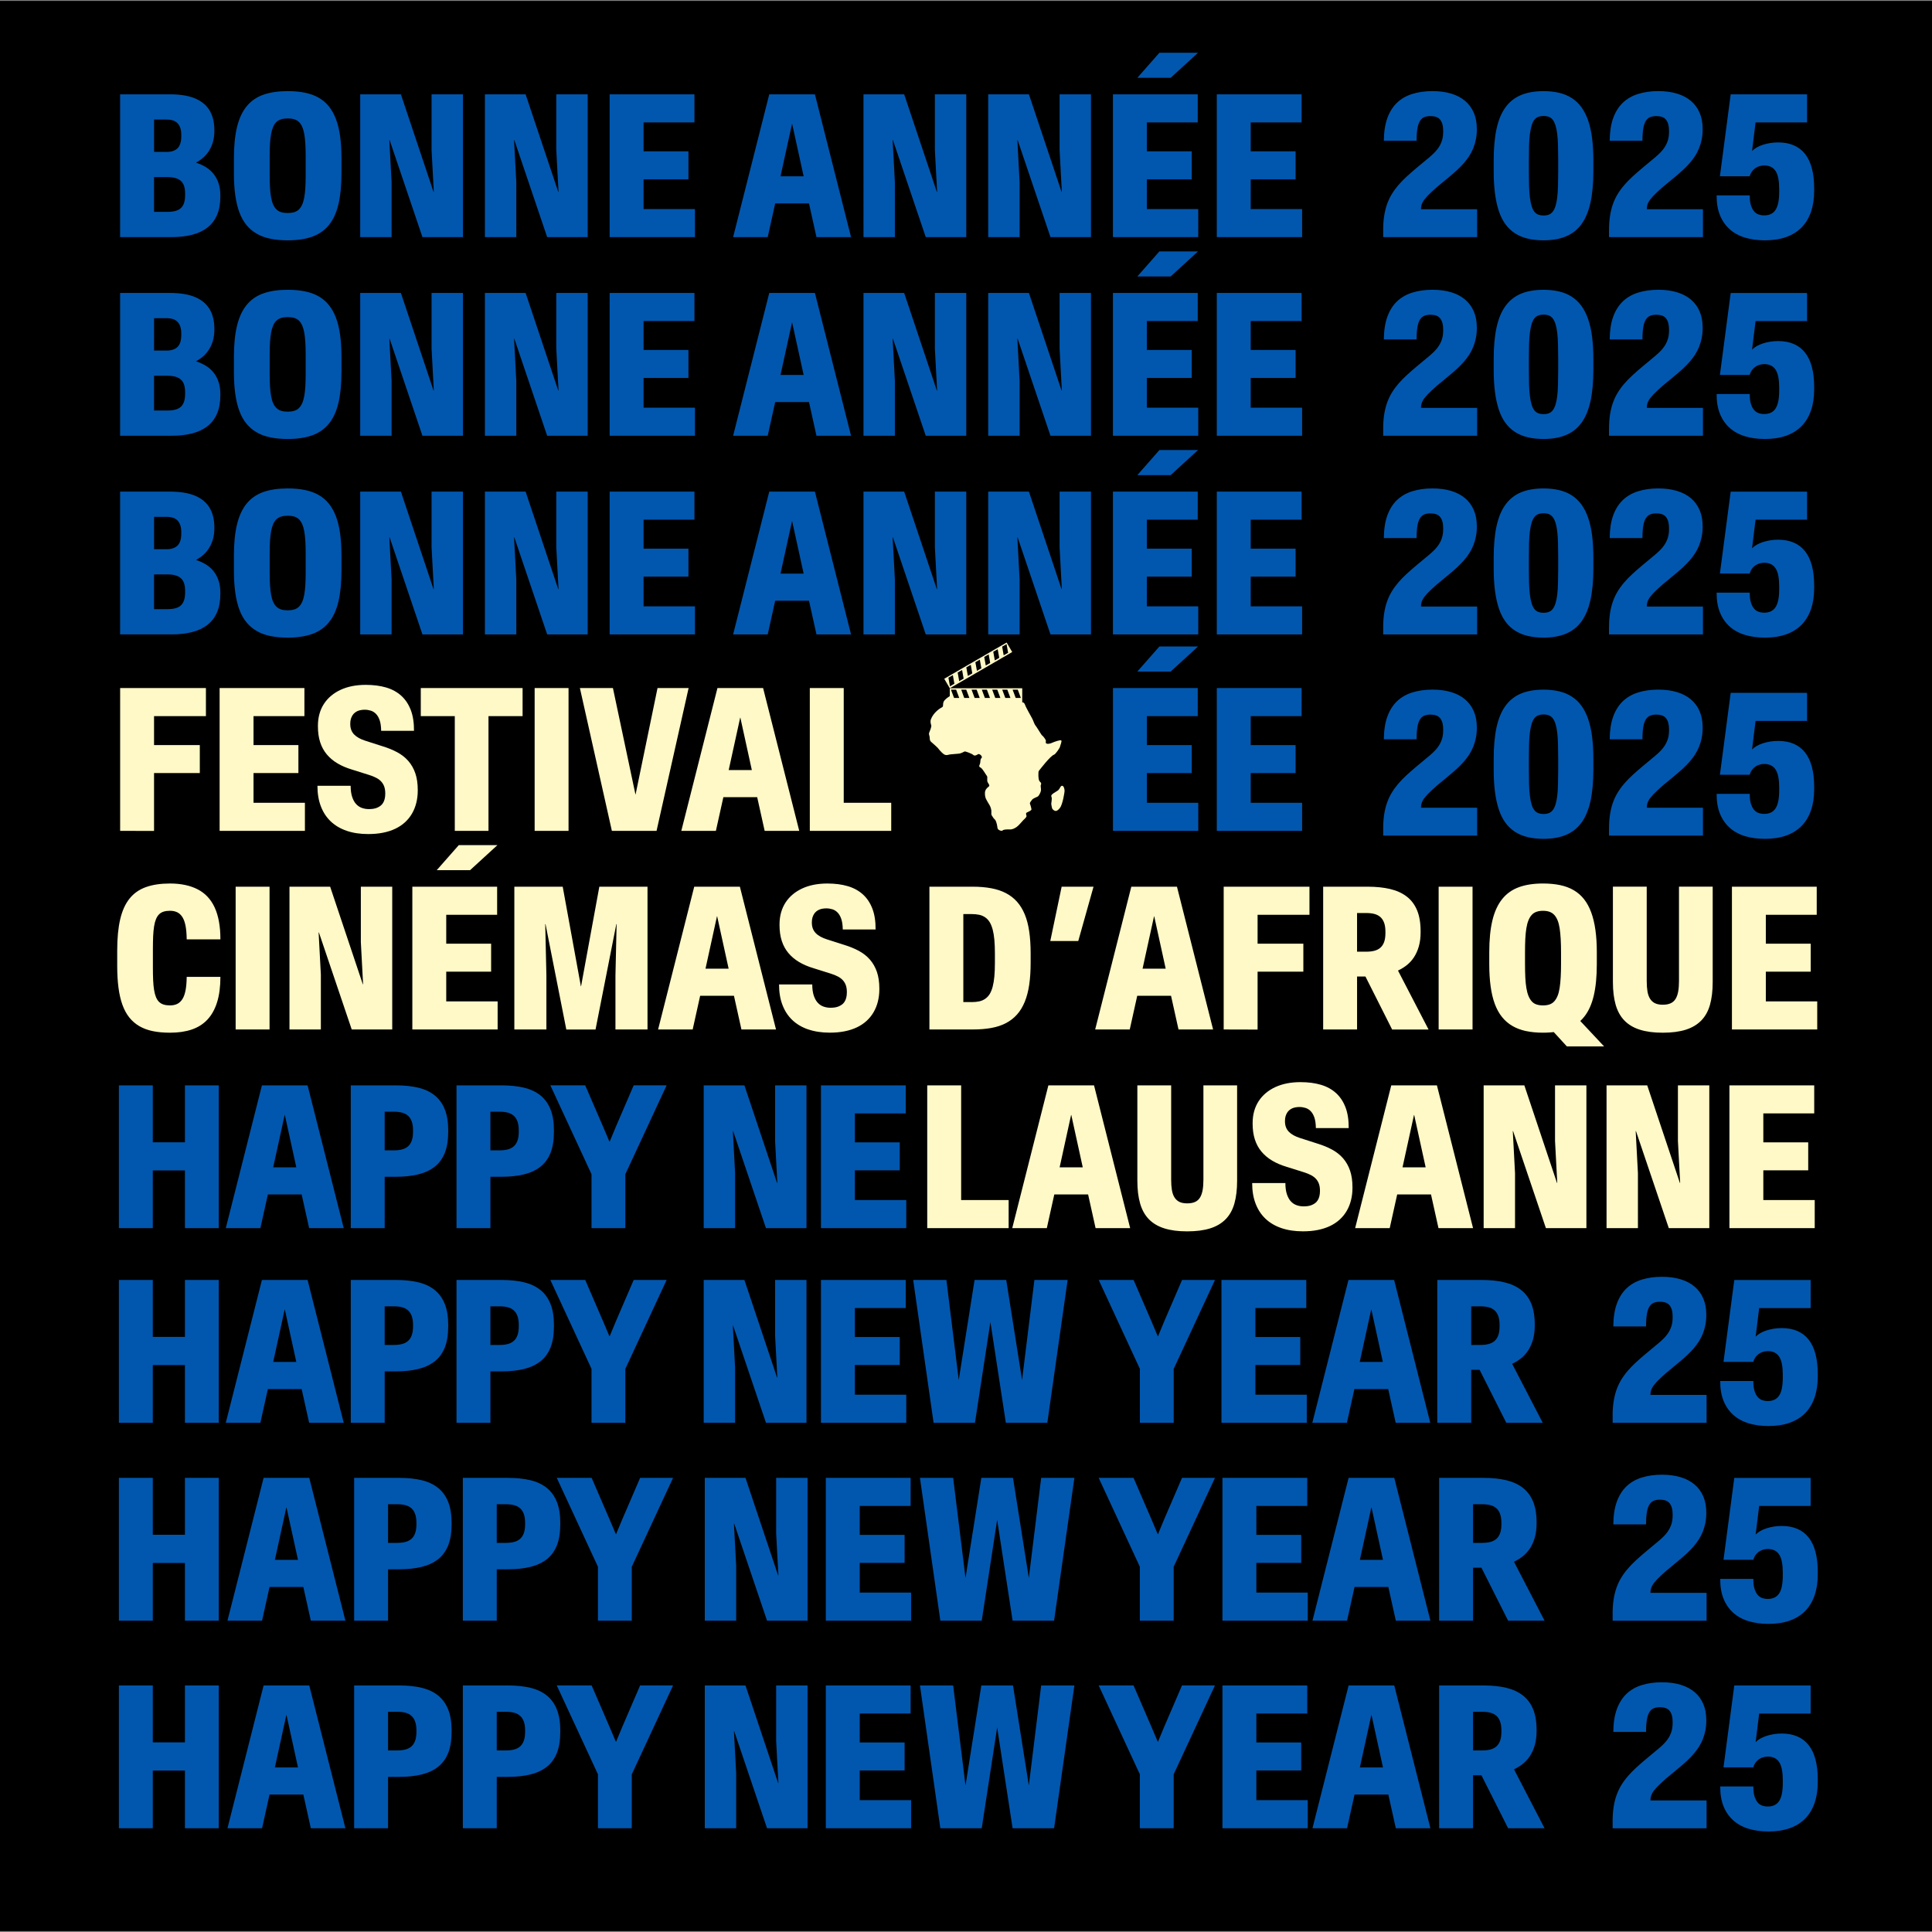 <?xml version="1.0" encoding="UTF-8"?><svg id="Calque_1" xmlns="http://www.w3.org/2000/svg" xmlns:xlink="http://www.w3.org/1999/xlink" viewBox="0 0 1080 1080"><rect x="0" y="0" width="1080" height="1080" fill="#808080" stroke="none"/><defs><style>.cls-1{fill:none;}.cls-2{clip-path:url(#clippath-1);}.cls-3{clip-path:url(#clippath-2);}.cls-4{fill:#0157ae;}.cls-5{fill:#fff9c7;}.cls-6{clip-path:url(#clippath);}</style><clipPath id="clippath"><rect class="cls-1" width="1080" height="1080"/></clipPath><clipPath id="clippath-1"><rect class="cls-1" width="1080" height="1080"/></clipPath><clipPath id="clippath-2"><rect class="cls-1" width="1080" height="1080"/></clipPath></defs><rect y=".5" width="1080" height="1079"/><g class="cls-6"><path class="cls-4" d="M680.19,52.73h47.41v15.69h-28.45v16.18h25.09v15.64h-25.09v16.62h28.73v15.69h-47.68V52.73ZM648.1,29.49h21.61l-15.31,14.01h-18.62l12.33-14.01ZM622.14,52.73h47.4v15.69h-28.45v16.18h25.09v15.64h-25.09v16.62h28.73v15.69h-47.68V52.73ZM552.42,52.73h22.75l18.24,54.52h.16l-1.25-23.46v-31.06h17.54v79.82h-22.64l-18.35-54.25h-.16l1.25,23.51v30.73h-17.54V52.73ZM482.69,52.73h22.75l18.25,54.52h.16l-1.25-23.46v-31.06h17.54v79.82h-22.64l-18.35-54.25h-.16l1.25,23.51v30.73h-17.54V52.73ZM449.24,98.56l-6.41-29.27h-.11l-6.41,29.27h12.92ZM430.02,52.73h25.52l20.2,79.82h-19.33l-4.18-18.84h-18.9l-4.18,18.84h-19.33l20.2-79.82ZM340.8,52.73h47.4v15.69h-28.45v16.18h25.09v15.64h-25.09v16.62h28.73v15.69h-47.68V52.73ZM271.07,52.73h22.75l18.24,54.52h.16l-1.25-23.46v-31.06h17.54v79.82h-22.64l-18.35-54.25h-.16l1.25,23.51v30.73h-17.54V52.73ZM201.35,52.73h22.75l18.24,54.52h.16l-1.25-23.46v-31.06h17.54v79.82h-22.64l-18.35-54.25h-.16l1.25,23.51v30.73h-17.54V52.73ZM164.42,118.62c1.05-.31,1.94-.82,2.66-1.52.72-.71,1.33-1.6,1.82-2.69.49-1.09.88-2.42,1.17-3.99.29-1.57.5-3.38.62-5.43.13-2.04.19-4.34.19-6.87v-10.91c0-2.57-.06-4.89-.19-6.95-.13-2.06-.34-3.87-.62-5.43-.29-1.56-.68-2.89-1.17-3.99-.49-1.1-1.1-2-1.82-2.69-.72-.69-1.61-1.19-2.66-1.49-1.05-.31-2.24-.46-3.58-.46s-2.58.15-3.61.46c-1.03.31-1.92.81-2.66,1.49-.74.69-1.36,1.58-1.85,2.69-.49,1.1-.88,2.43-1.17,3.99-.29,1.56-.5,3.36-.62,5.4-.13,2.04-.19,4.37-.19,6.98v10.91c0,2.53.06,4.83.19,6.87.13,2.05.33,3.86.62,5.43.29,1.58.68,2.91,1.17,3.99.49,1.09,1.1,1.98,1.85,2.69.74.71,1.63,1.21,2.66,1.52,1.03.31,2.24.46,3.61.46s2.53-.15,3.58-.46M151.23,133.47c-2.86-.58-5.4-1.5-7.63-2.77-2.23-1.27-4.15-2.89-5.78-4.86-1.63-1.97-2.96-4.34-3.99-7.09-1.03-2.75-1.8-5.95-2.31-9.58-.51-3.64-.76-7.7-.76-12.19v-8.63c0-6.81.58-12.59,1.74-17.35,1.16-4.76,2.95-8.62,5.38-11.59,2.43-2.97,5.53-5.12,9.31-6.46,3.78-1.34,8.33-2.01,13.66-2.01,3.55,0,6.74.29,9.58.87,2.84.58,5.38,1.49,7.6,2.74,2.23,1.25,4.15,2.87,5.76,4.86,1.61,1.99,2.94,4.36,3.99,7.11,1.05,2.75,1.83,5.94,2.33,9.56.51,3.62.76,7.71.76,12.27v8.63c0,6.77-.57,12.54-1.71,17.3-1.14,4.76-2.93,8.62-5.38,11.59-2.44,2.97-5.56,5.12-9.34,6.46-3.78,1.34-8.32,2.01-13.6,2.01-3.55,0-6.75-.29-9.61-.87M93.66,118.43c1.77,0,3.29-.18,4.53-.54,1.25-.36,2.26-.92,3.04-1.68.78-.76,1.35-1.74,1.71-2.93.36-1.19.54-2.59.54-4.18v-.87c0-1.59-.18-2.97-.54-4.13-.36-1.16-.93-2.11-1.71-2.85-.78-.74-1.79-1.3-3.04-1.68-1.25-.38-2.76-.57-4.53-.57h-7.55v19.44h7.55ZM93.07,84.93c1.38,0,2.58-.17,3.61-.52s1.89-.86,2.58-1.55c.69-.69,1.2-1.58,1.55-2.69.34-1.1.52-2.4.52-3.88v-.87c0-1.48-.17-2.76-.52-3.83-.35-1.07-.86-1.96-1.55-2.69-.69-.72-1.55-1.25-2.58-1.58s-2.24-.49-3.61-.49h-6.95v18.08h6.95ZM67.16,52.73h27.91c2.68,0,5.15.17,7.41.52,2.26.34,4.31.88,6.14,1.6s3.44,1.63,4.83,2.71c1.39,1.09,2.56,2.37,3.5,3.85.94,1.48,1.66,3.17,2.14,5.05.49,1.88.73,3.98.73,6.3v.6c0,2.03-.24,3.92-.71,5.67-.47,1.76-1.15,3.39-2.04,4.89-.89,1.5-1.96,2.82-3.2,3.96-1.25,1.14-2.65,2.13-4.21,2.96v.11c1.99.65,3.82,1.49,5.49,2.52,1.66,1.03,3.09,2.29,4.26,3.77,1.18,1.49,2.1,3.22,2.77,5.21.67,1.99,1,4.25,1,6.79v.65c0,3.98-.62,7.4-1.85,10.26-1.23,2.86-3.01,5.2-5.35,7.03-2.34,1.83-5.19,3.18-8.55,4.05-3.37.87-7.15,1.3-11.35,1.3h-28.94V52.73Z"/><path class="cls-4" d="M680.19,163.77h47.41v15.69h-28.45v16.18h25.09v15.64h-25.09v16.62h28.73v15.69h-47.68v-79.82ZM648.1,140.53h21.61l-15.31,14.01h-18.62l12.33-14.01ZM622.14,163.77h47.4v15.69h-28.45v16.18h25.09v15.64h-25.09v16.62h28.73v15.69h-47.68v-79.82ZM552.42,163.77h22.75l18.24,54.52h.16l-1.25-23.46v-31.06h17.54v79.82h-22.64l-18.35-54.25h-.16l1.25,23.51v30.73h-17.54v-79.82ZM482.69,163.77h22.75l18.25,54.52h.16l-1.25-23.46v-31.06h17.54v79.82h-22.64l-18.35-54.25h-.16l1.25,23.51v30.73h-17.54v-79.82ZM449.24,209.6l-6.41-29.27h-.11l-6.41,29.27h12.92ZM430.02,163.77h25.52l20.2,79.82h-19.33l-4.18-18.84h-18.9l-4.18,18.84h-19.33l20.2-79.82ZM340.8,163.77h47.4v15.69h-28.45v16.18h25.09v15.64h-25.09v16.62h28.73v15.69h-47.68v-79.82ZM271.07,163.77h22.75l18.24,54.52h.16l-1.25-23.46v-31.06h17.54v79.82h-22.64l-18.35-54.25h-.16l1.25,23.51v30.73h-17.54v-79.82ZM201.35,163.77h22.75l18.24,54.52h.16l-1.25-23.46v-31.06h17.54v79.82h-22.64l-18.35-54.25h-.16l1.25,23.51v30.73h-17.54v-79.82ZM164.42,229.67c1.05-.31,1.94-.82,2.66-1.52.72-.71,1.33-1.6,1.82-2.69.49-1.09.88-2.42,1.17-3.99.29-1.57.5-3.38.62-5.43.13-2.04.19-4.34.19-6.87v-10.91c0-2.57-.06-4.89-.19-6.95-.13-2.06-.34-3.87-.62-5.43-.29-1.56-.68-2.89-1.17-3.99-.49-1.1-1.1-2-1.82-2.69-.72-.69-1.61-1.19-2.66-1.49-1.05-.31-2.24-.46-3.58-.46s-2.58.15-3.61.46c-1.03.31-1.92.81-2.66,1.49-.74.69-1.36,1.58-1.85,2.69-.49,1.1-.88,2.43-1.17,3.99-.29,1.56-.5,3.36-.62,5.4-.13,2.04-.19,4.37-.19,6.98v10.91c0,2.53.06,4.83.19,6.87.13,2.05.33,3.86.62,5.43.29,1.58.68,2.91,1.17,3.99.49,1.09,1.1,1.98,1.85,2.69.74.71,1.63,1.21,2.66,1.52,1.03.31,2.24.46,3.61.46s2.53-.15,3.58-.46M151.23,244.52c-2.86-.58-5.4-1.5-7.63-2.77-2.23-1.27-4.15-2.89-5.78-4.86-1.63-1.97-2.96-4.34-3.99-7.09-1.03-2.75-1.8-5.95-2.31-9.58-.51-3.64-.76-7.7-.76-12.19v-8.63c0-6.81.58-12.59,1.74-17.35,1.16-4.76,2.95-8.62,5.38-11.59,2.43-2.97,5.53-5.12,9.31-6.46,3.78-1.34,8.33-2.01,13.66-2.01,3.55,0,6.74.29,9.58.87,2.84.58,5.38,1.49,7.6,2.74,2.23,1.25,4.15,2.87,5.76,4.86,1.61,1.99,2.94,4.36,3.99,7.11,1.05,2.75,1.83,5.94,2.33,9.56.51,3.62.76,7.71.76,12.27v8.63c0,6.77-.57,12.54-1.71,17.3-1.14,4.76-2.93,8.62-5.38,11.59-2.44,2.97-5.56,5.12-9.34,6.46-3.78,1.34-8.32,2.01-13.6,2.01-3.55,0-6.75-.29-9.61-.87M93.66,229.48c1.77,0,3.29-.18,4.53-.54,1.25-.36,2.26-.92,3.04-1.68.78-.76,1.35-1.74,1.71-2.93.36-1.19.54-2.59.54-4.18v-.87c0-1.59-.18-2.97-.54-4.13-.36-1.16-.93-2.11-1.71-2.85-.78-.74-1.79-1.3-3.04-1.68-1.25-.38-2.76-.57-4.53-.57h-7.55v19.44h7.55ZM93.07,195.97c1.38,0,2.58-.17,3.61-.52s1.89-.86,2.58-1.55c.69-.69,1.2-1.58,1.55-2.69.34-1.1.52-2.4.52-3.88v-.87c0-1.48-.17-2.76-.52-3.83-.35-1.07-.86-1.96-1.55-2.69-.69-.72-1.55-1.25-2.58-1.58s-2.24-.49-3.61-.49h-6.95v18.08h6.95ZM67.16,163.77h27.91c2.68,0,5.15.17,7.41.52,2.26.34,4.31.88,6.14,1.6s3.44,1.63,4.83,2.72c1.39,1.09,2.56,2.37,3.5,3.85.94,1.48,1.66,3.17,2.14,5.05.49,1.88.73,3.98.73,6.3v.6c0,2.03-.24,3.92-.71,5.67-.47,1.76-1.15,3.39-2.04,4.89-.89,1.5-1.96,2.82-3.2,3.96-1.25,1.14-2.65,2.13-4.21,2.96v.11c1.99.65,3.82,1.49,5.49,2.52,1.66,1.03,3.09,2.29,4.26,3.77,1.18,1.49,2.1,3.22,2.77,5.21.67,1.99,1,4.25,1,6.79v.65c0,3.98-.62,7.4-1.85,10.26-1.23,2.86-3.01,5.2-5.35,7.03-2.34,1.83-5.19,3.18-8.55,4.05-3.37.87-7.15,1.3-11.35,1.3h-28.94v-79.82Z"/><path class="cls-4" d="M680.19,274.82h47.41v15.69h-28.45v16.18h25.09v15.64h-25.09v16.62h28.73v15.69h-47.68v-79.82ZM648.1,251.58h21.61l-15.31,14.01h-18.62l12.33-14.01ZM622.14,274.82h47.4v15.69h-28.45v16.18h25.09v15.64h-25.09v16.62h28.73v15.69h-47.68v-79.82ZM552.42,274.82h22.75l18.24,54.52h.16l-1.25-23.46v-31.06h17.54v79.82h-22.64l-18.35-54.25h-.16l1.25,23.51v30.73h-17.54v-79.82ZM482.69,274.82h22.75l18.25,54.52h.16l-1.25-23.46v-31.06h17.54v79.82h-22.64l-18.35-54.25h-.16l1.25,23.51v30.73h-17.54v-79.82ZM449.24,320.65l-6.41-29.27h-.11l-6.41,29.27h12.92ZM430.02,274.82h25.52l20.2,79.82h-19.33l-4.18-18.84h-18.9l-4.18,18.84h-19.33l20.2-79.82ZM340.8,274.82h47.4v15.69h-28.45v16.18h25.09v15.64h-25.09v16.62h28.73v15.69h-47.68v-79.82ZM271.07,274.82h22.75l18.24,54.52h.16l-1.25-23.46v-31.06h17.54v79.82h-22.64l-18.35-54.25h-.16l1.25,23.51v30.73h-17.54v-79.82ZM201.35,274.82h22.75l18.24,54.52h.16l-1.25-23.46v-31.06h17.54v79.82h-22.64l-18.35-54.25h-.16l1.25,23.51v30.73h-17.54v-79.82ZM164.42,340.71c1.05-.31,1.94-.82,2.66-1.52.72-.71,1.33-1.6,1.82-2.69.49-1.09.88-2.42,1.17-3.99.29-1.57.5-3.38.62-5.43.13-2.04.19-4.34.19-6.87v-10.91c0-2.57-.06-4.89-.19-6.95-.13-2.06-.34-3.87-.62-5.43-.29-1.56-.68-2.89-1.17-3.99-.49-1.1-1.1-2-1.82-2.69-.72-.69-1.61-1.19-2.66-1.49-1.05-.31-2.24-.46-3.58-.46s-2.58.15-3.61.46c-1.03.31-1.92.81-2.66,1.49-.74.69-1.36,1.58-1.85,2.69-.49,1.1-.88,2.43-1.17,3.99-.29,1.56-.5,3.36-.62,5.4-.13,2.04-.19,4.37-.19,6.98v10.91c0,2.53.06,4.83.19,6.87.13,2.05.33,3.86.62,5.43.29,1.58.68,2.91,1.17,3.99.49,1.09,1.1,1.98,1.85,2.69.74.71,1.63,1.21,2.66,1.52,1.03.31,2.24.46,3.61.46s2.53-.15,3.58-.46M151.23,355.56c-2.86-.58-5.4-1.5-7.63-2.77-2.23-1.27-4.15-2.89-5.78-4.86-1.63-1.97-2.96-4.34-3.99-7.09-1.03-2.75-1.8-5.95-2.31-9.58-.51-3.64-.76-7.7-.76-12.19v-8.63c0-6.81.58-12.59,1.74-17.35,1.16-4.76,2.95-8.62,5.38-11.59,2.43-2.97,5.53-5.12,9.31-6.46,3.78-1.34,8.33-2.01,13.66-2.01,3.55,0,6.74.29,9.58.87,2.84.58,5.38,1.49,7.6,2.74,2.23,1.25,4.15,2.87,5.76,4.86,1.61,1.99,2.94,4.36,3.99,7.11,1.05,2.75,1.83,5.94,2.33,9.56.51,3.62.76,7.71.76,12.27v8.63c0,6.77-.57,12.54-1.71,17.3-1.14,4.76-2.93,8.62-5.38,11.59-2.44,2.97-5.56,5.12-9.34,6.46-3.78,1.34-8.32,2.01-13.6,2.01-3.55,0-6.75-.29-9.61-.87M93.66,340.52c1.77,0,3.29-.18,4.53-.54,1.25-.36,2.26-.92,3.04-1.68.78-.76,1.35-1.74,1.71-2.93.36-1.19.54-2.59.54-4.18v-.87c0-1.59-.18-2.97-.54-4.13-.36-1.16-.93-2.11-1.71-2.85-.78-.74-1.79-1.3-3.04-1.68-1.25-.38-2.76-.57-4.53-.57h-7.55v19.44h7.55ZM93.07,307.02c1.38,0,2.58-.17,3.61-.52s1.89-.86,2.58-1.55c.69-.69,1.2-1.58,1.55-2.69.34-1.1.52-2.4.52-3.88v-.87c0-1.48-.17-2.76-.52-3.83-.35-1.07-.86-1.96-1.55-2.69-.69-.72-1.55-1.25-2.58-1.58s-2.24-.49-3.61-.49h-6.95v18.08h6.95ZM67.16,274.82h27.91c2.68,0,5.15.17,7.41.52,2.26.34,4.31.88,6.14,1.6s3.44,1.63,4.83,2.72c1.39,1.09,2.56,2.37,3.5,3.85.94,1.48,1.66,3.17,2.14,5.05.49,1.88.73,3.98.73,6.3v.6c0,2.03-.24,3.92-.71,5.67-.47,1.76-1.15,3.39-2.04,4.89-.89,1.5-1.96,2.82-3.2,3.96-1.25,1.14-2.65,2.13-4.21,2.96v.11c1.99.65,3.82,1.49,5.49,2.52,1.66,1.03,3.09,2.29,4.26,3.77,1.18,1.49,2.1,3.22,2.77,5.21.67,1.99,1,4.25,1,6.79v.65c0,3.98-.62,7.4-1.85,10.26-1.23,2.86-3.01,5.2-5.35,7.03-2.34,1.83-5.19,3.18-8.55,4.05-3.37.87-7.15,1.3-11.35,1.3h-28.94v-79.82Z"/></g><path class="cls-4" d="M680.19,384.63h47.41v15.69h-28.45v16.18h25.09v15.64h-25.09v16.62h28.73v15.69h-47.68v-79.82ZM648.1,361.39h21.61l-15.31,14.01h-18.62l12.33-14.01ZM622.14,384.63h47.41v15.69h-28.45v16.18h25.09v15.64h-25.09v16.62h28.73v15.69h-47.68v-79.82Z"/><g class="cls-2"><path class="cls-4" d="M825.23,986.65l19.77-.16,18.41,35.51h-20.36l-17.81-35.35ZM828.59,978.5c1.77,0,3.32-.18,4.64-.54,1.32-.36,2.42-.94,3.31-1.74.89-.8,1.56-1.85,2.04-3.18.47-1.32.71-2.96.71-4.91v-.81c0-1.96-.24-3.59-.71-4.92-.47-1.32-1.15-2.39-2.04-3.2-.89-.82-1.99-1.4-3.31-1.76-1.32-.36-2.87-.54-4.64-.54h-5.16v21.61h5.16ZM804.48,942.18h24.87c4.74,0,8.94.43,12.6,1.3,3.66.87,6.75,2.28,9.29,4.24,2.53,1.96,4.45,4.52,5.76,7.68,1.3,3.17,1.95,7.05,1.95,11.65v.76c0,2.82-.33,5.39-.98,7.68-.65,2.3-1.58,4.36-2.77,6.19-1.19,1.83-2.69,3.41-4.48,4.75-1.79,1.34-3.8,2.45-6.03,3.34-2.23.89-4.67,1.55-7.33,1.98-2.66.44-5.51.65-8.55.65h-5.38v29.59h-18.95v-79.82ZM773.1,988.01l-6.41-29.27h-.11l-6.41,29.27h12.92ZM753.88,942.18h25.52l20.2,79.82h-19.33l-4.18-18.84h-18.9l-4.18,18.84h-19.33l20.2-79.82ZM683.34,942.18h47.41v15.69h-28.45v16.18h25.09v15.64h-25.09v16.62h28.73v15.69h-47.68v-79.82ZM637.19,991.86l-23.02-49.69h19.49l9.99,23.13,3.53,8.31h.16l3.47-8.36,9.94-23.08h18.41l-23.08,49.69v30.14h-18.9v-30.14ZM514.25,942.18h18.57l6.9,55.93,8.85-55.93h17.7l8.85,55.93,6.9-55.93h18.57l-11.35,79.82h-23.19l-8.63-56.36-8.63,56.36h-23.13l-11.4-79.82ZM461.64,942.18h47.4v15.69h-28.45v16.18h25.09v15.64h-25.09v16.62h28.73v15.69h-47.68v-79.82ZM393.98,942.18h22.75l18.24,54.52h.16l-1.25-23.46v-31.06h17.54v79.82h-22.64l-18.35-54.25h-.16l1.25,23.51v30.73h-17.54v-79.82ZM334.26,991.86l-23.02-49.69h19.49l9.99,23.13,3.53,8.31h.16l3.48-8.36,9.94-23.08h18.41l-23.08,49.69v30.14h-18.9v-30.14ZM282.84,978.5c1.77,0,3.32-.18,4.64-.54,1.32-.36,2.42-.94,3.31-1.74.89-.8,1.57-1.85,2.04-3.18.47-1.32.71-2.96.71-4.91v-.81c0-1.96-.24-3.59-.71-4.92-.47-1.32-1.15-2.39-2.04-3.2-.89-.82-1.99-1.4-3.31-1.76-1.32-.36-2.87-.54-4.64-.54h-5.16v21.61h5.16ZM258.73,942.18h25.2c4.74,0,8.92.43,12.54,1.3,3.62.87,6.67,2.3,9.15,4.29,2.48,1.99,4.36,4.59,5.65,7.79,1.28,3.2,1.93,7.12,1.93,11.76v.76c0,4.71-.63,8.65-1.9,11.84-1.27,3.19-3.15,5.76-5.65,7.74-2.5,1.97-5.57,3.4-9.2,4.29-3.64.89-7.81,1.33-12.52,1.33h-6.24v28.72h-18.95v-79.82ZM222.08,978.5c1.77,0,3.32-.18,4.64-.54,1.32-.36,2.43-.94,3.31-1.74.89-.8,1.57-1.85,2.04-3.18.47-1.32.71-2.96.71-4.91v-.81c0-1.96-.24-3.59-.71-4.92-.47-1.32-1.15-2.39-2.04-3.2-.89-.82-1.99-1.4-3.31-1.76-1.32-.36-2.87-.54-4.64-.54h-5.16v21.61h5.16ZM197.97,942.18h25.2c4.74,0,8.92.43,12.54,1.3,3.62.87,6.67,2.3,9.15,4.29,2.48,1.99,4.36,4.59,5.65,7.79,1.28,3.2,1.93,7.12,1.93,11.76v.76c0,4.71-.63,8.65-1.9,11.84-1.27,3.19-3.15,5.76-5.65,7.74-2.5,1.97-5.57,3.4-9.21,4.29-3.64.89-7.81,1.33-12.52,1.33h-6.24v28.72h-18.95v-79.82ZM166.58,988.01l-6.41-29.27h-.11l-6.41,29.27h12.92ZM147.36,942.18h25.52l20.2,79.82h-19.33l-4.18-18.84h-18.9l-4.18,18.84h-19.33l20.2-79.82ZM66.46,942.18h18.95v31.82h17.97v-31.82h18.9v79.82h-18.9v-32.25h-17.97v32.25h-18.95v-79.82Z"/><path class="cls-4" d="M825.23,870.62l19.77-.16,18.41,35.51h-20.36l-17.81-35.35ZM828.59,862.47c1.77,0,3.32-.18,4.64-.54,1.32-.36,2.42-.94,3.31-1.74.89-.8,1.56-1.85,2.04-3.18.47-1.32.71-2.96.71-4.91v-.81c0-1.96-.24-3.59-.71-4.91-.47-1.32-1.15-2.39-2.04-3.2-.89-.82-1.99-1.4-3.31-1.76-1.32-.36-2.87-.54-4.64-.54h-5.16v21.61h5.16ZM804.48,826.14h24.87c4.74,0,8.94.43,12.6,1.3,3.66.87,6.75,2.28,9.29,4.24,2.53,1.96,4.45,4.52,5.76,7.68,1.3,3.17,1.95,7.05,1.95,11.65v.76c0,2.82-.33,5.39-.98,7.68-.65,2.3-1.58,4.36-2.77,6.19-1.19,1.83-2.69,3.41-4.48,4.75-1.79,1.34-3.8,2.45-6.03,3.34-2.23.89-4.67,1.55-7.33,1.98-2.66.44-5.51.65-8.55.65h-5.38v29.59h-18.95v-79.82ZM773.1,871.98l-6.41-29.27h-.11l-6.41,29.27h12.92ZM753.88,826.14h25.52l20.2,79.82h-19.33l-4.18-18.84h-18.9l-4.18,18.84h-19.33l20.2-79.82ZM683.34,826.14h47.41v15.69h-28.45v16.18h25.09v15.64h-25.09v16.62h28.73v15.69h-47.68v-79.82ZM637.19,875.83l-23.02-49.69h19.49l9.99,23.13,3.53,8.31h.16l3.47-8.36,9.94-23.08h18.41l-23.08,49.69v30.14h-18.9v-30.14ZM514.25,826.14h18.57l6.9,55.93,8.85-55.93h17.7l8.85,55.93,6.9-55.93h18.57l-11.35,79.82h-23.19l-8.63-56.37-8.63,56.37h-23.13l-11.4-79.82ZM461.64,826.14h47.4v15.69h-28.45v16.18h25.09v15.64h-25.09v16.62h28.73v15.69h-47.68v-79.82ZM393.98,826.14h22.75l18.24,54.52h.16l-1.25-23.46v-31.06h17.54v79.82h-22.64l-18.35-54.25h-.16l1.25,23.51v30.73h-17.54v-79.82ZM334.26,875.83l-23.02-49.69h19.49l9.99,23.13,3.53,8.31h.16l3.48-8.36,9.94-23.08h18.41l-23.08,49.69v30.14h-18.9v-30.14ZM282.84,862.47c1.77,0,3.32-.18,4.64-.54,1.32-.36,2.42-.94,3.31-1.74.89-.8,1.57-1.85,2.04-3.18.47-1.32.71-2.96.71-4.91v-.81c0-1.96-.24-3.59-.71-4.91-.47-1.32-1.15-2.39-2.04-3.2-.89-.82-1.99-1.4-3.31-1.76-1.32-.36-2.87-.54-4.64-.54h-5.16v21.61h5.16ZM258.73,826.14h25.2c4.74,0,8.92.43,12.54,1.3,3.62.87,6.67,2.3,9.15,4.29,2.48,1.99,4.36,4.59,5.65,7.79,1.28,3.2,1.93,7.12,1.93,11.76v.76c0,4.71-.63,8.65-1.9,11.84-1.27,3.19-3.15,5.76-5.65,7.74-2.5,1.97-5.57,3.4-9.2,4.29-3.64.89-7.81,1.33-12.52,1.33h-6.24v28.72h-18.95v-79.82ZM222.08,862.47c1.77,0,3.32-.18,4.64-.54,1.32-.36,2.43-.94,3.31-1.74.89-.8,1.57-1.85,2.04-3.18.47-1.32.71-2.96.71-4.91v-.81c0-1.96-.24-3.59-.71-4.91-.47-1.32-1.15-2.39-2.04-3.2-.89-.82-1.99-1.4-3.31-1.76-1.32-.36-2.87-.54-4.64-.54h-5.16v21.61h5.16ZM197.97,826.14h25.2c4.74,0,8.92.43,12.54,1.3,3.62.87,6.67,2.3,9.15,4.29,2.48,1.99,4.36,4.59,5.65,7.79,1.28,3.2,1.93,7.12,1.93,11.76v.76c0,4.71-.63,8.65-1.9,11.84-1.27,3.19-3.15,5.76-5.65,7.74-2.5,1.97-5.57,3.4-9.21,4.29-3.64.89-7.81,1.33-12.52,1.33h-6.24v28.72h-18.95v-79.82ZM166.58,871.98l-6.41-29.27h-.11l-6.41,29.27h12.92ZM147.36,826.14h25.52l20.2,79.82h-19.33l-4.18-18.84h-18.9l-4.18,18.84h-19.33l20.2-79.82ZM66.46,826.14h18.95v31.82h17.97v-31.82h18.9v79.82h-18.9v-32.25h-17.97v32.25h-18.95v-79.82Z"/><path class="cls-4" d="M824.2,759.98l19.77-.16,18.41,35.51h-20.36l-17.81-35.35ZM827.57,751.84c1.77,0,3.32-.18,4.64-.54,1.32-.36,2.42-.94,3.31-1.74.89-.8,1.57-1.85,2.04-3.18.47-1.32.71-2.96.71-4.91v-.81c0-1.95-.24-3.59-.71-4.92-.47-1.32-1.15-2.39-2.04-3.2-.89-.82-1.99-1.4-3.31-1.76-1.32-.36-2.87-.54-4.64-.54h-5.16v21.61h5.16ZM803.46,715.51h24.87c4.74,0,8.94.43,12.6,1.3,3.66.87,6.75,2.28,9.29,4.24,2.53,1.95,4.45,4.52,5.76,7.68,1.3,3.17,1.95,7.05,1.95,11.65v.76c0,2.82-.33,5.39-.98,7.68-.65,2.3-1.57,4.36-2.77,6.19-1.2,1.83-2.69,3.41-4.48,4.75-1.79,1.34-3.8,2.45-6.03,3.34-2.23.89-4.67,1.55-7.33,1.98-2.66.43-5.51.65-8.55.65h-5.38v29.59h-18.95v-79.82ZM773.02,761.34l-6.41-29.27h-.11l-6.41,29.27h12.92ZM753.8,715.51h25.52l20.2,79.82h-19.33l-4.18-18.84h-18.9l-4.18,18.84h-19.33l20.2-79.82ZM682.81,715.51h47.4v15.69h-28.45v16.18h25.09v15.64h-25.09v16.62h28.73v15.69h-47.68v-79.82ZM637.21,765.2l-23.02-49.69h19.49l9.99,23.13,3.53,8.31h.16l3.47-8.36,9.94-23.08h18.41l-23.08,49.69v30.14h-18.9v-30.14ZM510.47,715.51h18.57l6.9,55.93,8.85-55.93h17.7l8.85,55.93,6.9-55.93h18.57l-11.35,79.82h-23.19l-8.63-56.36-8.63,56.36h-23.13l-11.4-79.82ZM458.92,715.51h47.4v15.69h-28.45v16.18h25.09v15.64h-25.09v16.62h28.73v15.69h-47.68v-79.82ZM393.38,715.51h22.75l18.24,54.52h.16l-1.25-23.46v-31.06h17.54v79.82h-22.64l-18.35-54.25h-.16l1.25,23.51v30.73h-17.54v-79.82ZM330.67,765.2l-23.02-49.69h19.49l9.99,23.13,3.53,8.31h.16l3.47-8.36,9.94-23.08h18.41l-23.08,49.69v30.14h-18.9v-30.14ZM279.29,751.84c1.77,0,3.32-.18,4.64-.54,1.32-.36,2.42-.94,3.31-1.74.89-.8,1.57-1.85,2.04-3.18.47-1.32.71-2.96.71-4.91v-.81c0-1.95-.24-3.59-.71-4.92-.47-1.32-1.15-2.39-2.04-3.2-.89-.82-1.99-1.4-3.31-1.76-1.32-.36-2.87-.54-4.64-.54h-5.16v21.61h5.16ZM255.18,715.51h25.2c4.74,0,8.92.43,12.54,1.3,3.62.87,6.67,2.3,9.15,4.29,2.48,1.99,4.36,4.59,5.65,7.79,1.29,3.2,1.93,7.12,1.93,11.76v.76c0,4.71-.63,8.65-1.9,11.84-1.27,3.19-3.15,5.77-5.65,7.74s-5.57,3.4-9.2,4.29c-3.64.89-7.81,1.33-12.52,1.33h-6.24v28.73h-18.95v-79.82ZM220.19,751.84c1.77,0,3.32-.18,4.64-.54,1.32-.36,2.43-.94,3.31-1.74.89-.8,1.57-1.85,2.04-3.18.47-1.32.71-2.96.71-4.91v-.81c0-1.95-.24-3.59-.71-4.92-.47-1.32-1.15-2.39-2.04-3.2-.89-.82-1.99-1.4-3.31-1.76-1.32-.36-2.87-.54-4.64-.54h-5.16v21.61h5.16ZM196.08,715.51h25.2c4.74,0,8.92.43,12.54,1.3,3.62.87,6.67,2.3,9.15,4.29,2.48,1.99,4.36,4.59,5.65,7.79,1.29,3.2,1.93,7.12,1.93,11.76v.76c0,4.71-.63,8.65-1.9,11.84-1.27,3.19-3.15,5.77-5.65,7.74s-5.57,3.4-9.2,4.29c-3.64.89-7.81,1.33-12.52,1.33h-6.24v28.73h-18.95v-79.82ZM165.64,761.34l-6.41-29.27h-.11l-6.41,29.27h12.92ZM146.42,715.51h25.52l20.2,79.82h-19.33l-4.18-18.84h-18.9l-4.18,18.84h-19.33l20.2-79.82ZM66.46,715.51h18.95v31.82h17.97v-31.82h18.9v79.82h-18.9v-32.26h-17.97v32.26h-18.95v-79.82Z"/><path class="cls-4" d="M458.92,606.72h47.4v15.69h-28.45v16.18h25.09v15.64h-25.09v16.62h28.73v15.69h-47.68v-79.82ZM393.38,606.72h22.75l18.24,54.52h.16l-1.25-23.46v-31.06h17.54v79.82h-22.64l-18.35-54.25h-.16l1.25,23.51v30.73h-17.54v-79.82ZM330.67,656.4l-23.02-49.69h19.49l9.99,23.13,3.53,8.31h.16l3.47-8.36,9.94-23.08h18.41l-23.08,49.69v30.14h-18.9v-30.14ZM279.29,643.05c1.77,0,3.32-.18,4.64-.54,1.32-.36,2.42-.94,3.31-1.74.89-.8,1.57-1.86,2.04-3.18.47-1.32.71-2.96.71-4.91v-.81c0-1.95-.24-3.59-.71-4.92-.47-1.32-1.15-2.39-2.04-3.2-.89-.81-1.99-1.4-3.31-1.76-1.32-.36-2.87-.54-4.64-.54h-5.16v21.61h5.16ZM255.18,606.72h25.2c4.74,0,8.92.43,12.54,1.3,3.62.87,6.67,2.3,9.15,4.29,2.48,1.99,4.36,4.59,5.65,7.79,1.29,3.2,1.93,7.12,1.93,11.76v.76c0,4.71-.63,8.65-1.9,11.84s-3.15,5.77-5.65,7.74-5.57,3.4-9.2,4.29c-3.64.89-7.81,1.33-12.52,1.33h-6.24v28.73h-18.95v-79.82ZM220.19,643.05c1.77,0,3.32-.18,4.64-.54,1.32-.36,2.43-.94,3.31-1.74.89-.8,1.57-1.86,2.04-3.18.47-1.32.71-2.96.71-4.91v-.81c0-1.95-.24-3.59-.71-4.92-.47-1.32-1.15-2.39-2.04-3.2-.89-.81-1.99-1.4-3.31-1.76-1.32-.36-2.87-.54-4.64-.54h-5.16v21.61h5.16ZM196.08,606.72h25.2c4.74,0,8.92.43,12.54,1.3,3.62.87,6.67,2.3,9.15,4.29,2.48,1.99,4.36,4.59,5.65,7.79,1.29,3.2,1.93,7.12,1.93,11.76v.76c0,4.71-.63,8.65-1.9,11.84s-3.15,5.77-5.65,7.74-5.57,3.4-9.2,4.29c-3.64.89-7.81,1.33-12.52,1.33h-6.24v28.73h-18.95v-79.82ZM165.64,652.55l-6.41-29.27h-.11l-6.41,29.27h12.92ZM146.42,606.72h25.52l20.2,79.82h-19.33l-4.18-18.84h-18.9l-4.18,18.84h-19.33l20.2-79.82ZM66.46,606.72h18.95v31.82h17.97v-31.82h18.9v79.82h-18.9v-32.26h-17.97v32.26h-18.95v-79.82Z"/><path class="cls-4" d="M975.34,132.79c-3.35-1.03-6.19-2.61-8.53-4.72-2.33-2.12-4.13-4.74-5.38-7.87-1.25-3.13-1.86-6.8-1.82-11h18.52c-.04,2.14.16,3.93.6,5.38.43,1.45,1.01,2.61,1.74,3.48.72.87,1.58,1.48,2.58,1.82.99.35,2.04.52,3.12.52,1.45,0,2.71-.25,3.77-.76,1.07-.51,1.95-1.29,2.63-2.36.69-1.07,1.19-2.43,1.52-4.1.32-1.66.49-3.64.49-5.92v-1.47c0-2.24-.15-4.21-.46-5.89-.31-1.68-.8-3.07-1.47-4.15-.67-1.09-1.54-1.9-2.61-2.44-1.07-.54-2.34-.82-3.83-.82-.94,0-1.85.14-2.72.41-.87.27-1.66.66-2.36,1.17-.71.51-1.32,1.13-1.85,1.87-.52.74-.93,1.6-1.22,2.58h-16.62l6.03-45.78h42.68v15.69h-28.78l-1.96,15.96c.72-.72,1.59-1.38,2.61-1.96,1.01-.58,2.15-1.08,3.42-1.49,1.27-.42,2.62-.74,4.07-.98,1.45-.23,2.95-.35,4.51-.35,3.29,0,6.2.54,8.72,1.63,2.52,1.09,4.62,2.7,6.3,4.83,1.68,2.14,2.95,4.8,3.8,7.98.85,3.19,1.28,6.88,1.28,11.08v1.68c0,4.34-.6,8.24-1.79,11.67-1.2,3.44-2.95,6.34-5.27,8.69-2.32,2.35-5.19,4.14-8.61,5.35-3.42,1.21-7.38,1.82-11.86,1.82-4.16,0-7.92-.52-11.27-1.55M899.45,128.64c0-2.86.18-5.47.54-7.85.36-2.37.9-4.56,1.6-6.57.71-2.01,1.58-3.88,2.63-5.62,1.05-1.74,2.27-3.42,3.67-5.05,1.39-1.63,2.95-3.23,4.67-4.81,1.72-1.58,3.59-3.21,5.62-4.91l7.17-5.97c.94-.79,1.78-1.57,2.53-2.31.74-.74,1.39-1.48,1.95-2.23.56-.74,1.04-1.49,1.44-2.25.4-.76.73-1.55,1-2.36.27-.82.46-1.66.57-2.53.11-.87.16-1.79.16-2.77v-.16c0-1.45-.15-2.7-.43-3.75-.29-1.05-.73-1.93-1.3-2.63-.58-.71-1.33-1.21-2.25-1.52-.92-.31-1.98-.46-3.18-.46s-2.33.18-3.29.54c-.96.36-1.77,1.04-2.44,2.04-.67,1-1.17,2.4-1.49,4.21-.32,1.81-.49,4.14-.49,7h-18.3c.04-4.96.69-9.19,1.95-12.68,1.27-3.49,3.07-6.35,5.4-8.58,2.34-2.23,5.19-3.86,8.55-4.91,3.37-1.05,7.13-1.58,11.29-1.58,3.91,0,7.4.47,10.48,1.41,3.08.94,5.66,2.31,7.77,4.1,2.1,1.79,3.71,3.99,4.83,6.6,1.12,2.61,1.68,5.59,1.68,8.96v.43c0,1.92-.17,3.74-.52,5.46-.35,1.72-.82,3.35-1.44,4.89-.62,1.54-1.37,3-2.25,4.37-.89,1.38-1.89,2.71-3.01,3.99-1.12,1.28-2.34,2.54-3.67,3.77-1.32,1.23-2.71,2.44-4.15,3.64l-7.28,6.03c-1.12.98-2.11,1.87-2.96,2.66-.85.8-1.61,1.55-2.28,2.25-.67.71-1.24,1.37-1.71,1.98-.47.62-.85,1.22-1.14,1.82-.29.6-.5,1.19-.62,1.79-.13.6-.19,1.22-.19,1.87h31.39v15.58h-52.51v-3.91ZM865.92,119.93c.85-.34,1.58-.92,2.17-1.74.6-.82,1.1-1.87,1.49-3.18.4-1.3.71-2.86.92-4.67.22-1.81.36-3.93.43-6.35.07-2.42.11-5.18.11-8.25v-6.19c0-3.11-.04-5.87-.11-8.28-.07-2.41-.22-4.52-.43-6.33-.22-1.81-.52-3.37-.92-4.67-.4-1.3-.9-2.36-1.49-3.18-.6-.81-1.32-1.39-2.17-1.74-.85-.34-1.86-.52-3.01-.52s-2.23.17-3.1.52c-.87.35-1.6.92-2.2,1.74-.6.82-1.09,1.87-1.47,3.18-.38,1.3-.69,2.86-.92,4.67-.24,1.81-.39,3.92-.46,6.33-.07,2.41-.11,5.17-.11,8.28v6.19c0,3.11.04,5.87.11,8.28.07,2.41.23,4.52.46,6.33.23,1.81.54,3.37.92,4.67.38,1.3.87,2.36,1.47,3.18.6.81,1.33,1.39,2.2,1.74.87.34,1.9.52,3.1.52s2.16-.17,3.01-.52M854,133.39c-2.64-.63-5.01-1.62-7.09-2.96-2.08-1.34-3.87-3.04-5.38-5.1-1.5-2.06-2.73-4.53-3.69-7.41-.96-2.88-1.67-6.17-2.15-9.88-.47-3.71-.71-7.86-.71-12.46v-5.86c0-6.91.53-12.82,1.6-17.73,1.07-4.9,2.73-8.9,5-12,2.26-3.1,5.14-5.38,8.63-6.84,3.49-1.47,7.72-2.2,12.68-2.2,3.18,0,6.1.32,8.74.95,2.64.63,5,1.62,7.06,2.96,2.06,1.34,3.85,3.04,5.35,5.1,1.5,2.06,2.75,4.54,3.75,7.41.99,2.88,1.73,6.17,2.2,9.88.47,3.71.71,7.86.71,12.46v5.86c0,6.91-.54,12.83-1.63,17.73-1.09,4.91-2.76,8.91-5.02,12-2.26,3.1-5.15,5.38-8.66,6.84-3.51,1.47-7.68,2.2-12.49,2.2-3.29,0-6.26-.32-8.91-.95M773.2,128.64c0-2.86.18-5.47.54-7.85.36-2.37.9-4.56,1.6-6.57.71-2.01,1.58-3.88,2.63-5.62,1.05-1.74,2.27-3.42,3.66-5.05,1.39-1.63,2.95-3.23,4.67-4.81,1.72-1.58,3.59-3.21,5.62-4.91l7.17-5.97c.94-.79,1.78-1.57,2.53-2.31.74-.74,1.39-1.48,1.96-2.23.56-.74,1.04-1.49,1.44-2.25.4-.76.73-1.55,1-2.36.27-.82.46-1.66.57-2.53.11-.87.16-1.79.16-2.77v-.16c0-1.45-.14-2.7-.43-3.75-.29-1.05-.73-1.93-1.3-2.63-.58-.71-1.33-1.21-2.25-1.52-.92-.31-1.98-.46-3.18-.46s-2.33.18-3.29.54c-.96.36-1.77,1.04-2.44,2.04-.67,1-1.17,2.4-1.49,4.21-.32,1.81-.49,4.14-.49,7h-18.3c.04-4.96.69-9.19,1.96-12.68,1.27-3.49,3.07-6.35,5.4-8.58,2.34-2.23,5.19-3.86,8.55-4.91,3.37-1.05,7.13-1.58,11.3-1.58,3.91,0,7.4.47,10.48,1.41,3.08.94,5.67,2.31,7.77,4.1,2.1,1.79,3.71,3.99,4.83,6.6,1.12,2.61,1.68,5.59,1.68,8.96v.43c0,1.92-.17,3.74-.52,5.46-.34,1.72-.82,3.35-1.44,4.89-.62,1.54-1.37,3-2.25,4.37-.89,1.38-1.89,2.71-3.01,3.99-1.12,1.28-2.34,2.54-3.67,3.77-1.32,1.23-2.71,2.44-4.15,3.64l-7.28,6.03c-1.12.98-2.11,1.87-2.96,2.66-.85.8-1.61,1.55-2.28,2.25-.67.71-1.24,1.37-1.71,1.98-.47.62-.85,1.22-1.14,1.82-.29.6-.5,1.19-.62,1.79-.13.6-.19,1.22-.19,1.87h31.39v15.58h-52.51v-3.91Z"/><path class="cls-4" d="M975.34,243.84c-3.35-1.03-6.19-2.61-8.53-4.72-2.33-2.12-4.13-4.74-5.38-7.87-1.25-3.13-1.86-6.8-1.82-11h18.52c-.04,2.14.16,3.93.6,5.38.43,1.45,1.01,2.61,1.74,3.48.72.87,1.58,1.48,2.58,1.82.99.35,2.04.52,3.12.52,1.45,0,2.71-.25,3.77-.76,1.07-.51,1.95-1.29,2.63-2.36.69-1.07,1.19-2.43,1.52-4.1.32-1.66.49-3.64.49-5.92v-1.47c0-2.24-.15-4.21-.46-5.89-.31-1.68-.8-3.07-1.47-4.15-.67-1.09-1.54-1.9-2.61-2.44-1.07-.54-2.34-.82-3.83-.82-.94,0-1.85.14-2.72.41-.87.27-1.66.66-2.36,1.17-.71.51-1.32,1.13-1.85,1.87-.52.74-.93,1.6-1.22,2.58h-16.62l6.03-45.78h42.68v15.69h-28.78l-1.96,15.96c.72-.72,1.59-1.38,2.61-1.96,1.01-.58,2.15-1.08,3.42-1.49,1.27-.42,2.62-.74,4.07-.98,1.45-.23,2.95-.35,4.51-.35,3.29,0,6.2.54,8.72,1.63,2.52,1.09,4.62,2.7,6.3,4.83,1.68,2.14,2.95,4.8,3.8,7.98.85,3.19,1.28,6.88,1.28,11.08v1.68c0,4.34-.6,8.24-1.79,11.67-1.2,3.44-2.95,6.34-5.27,8.69-2.32,2.35-5.19,4.14-8.61,5.35-3.42,1.21-7.38,1.82-11.86,1.82-4.16,0-7.92-.52-11.27-1.55M899.45,239.69c0-2.86.18-5.47.54-7.85.36-2.37.9-4.56,1.6-6.57.71-2.01,1.58-3.88,2.63-5.62,1.05-1.74,2.27-3.42,3.67-5.05,1.39-1.63,2.95-3.23,4.67-4.81,1.72-1.58,3.59-3.21,5.62-4.91l7.17-5.97c.94-.79,1.78-1.57,2.53-2.31.74-.74,1.39-1.48,1.95-2.23.56-.74,1.04-1.49,1.44-2.25.4-.76.73-1.55,1-2.36.27-.82.46-1.66.57-2.53.11-.87.16-1.79.16-2.77v-.16c0-1.45-.15-2.7-.43-3.75-.29-1.05-.73-1.93-1.3-2.63-.58-.71-1.33-1.21-2.25-1.52-.92-.31-1.98-.46-3.18-.46s-2.33.18-3.29.54c-.96.36-1.77,1.04-2.44,2.04-.67,1-1.17,2.4-1.49,4.21-.32,1.81-.49,4.14-.49,7h-18.3c.04-4.96.69-9.19,1.95-12.68,1.27-3.49,3.07-6.35,5.4-8.58,2.34-2.23,5.19-3.86,8.55-4.91,3.37-1.05,7.13-1.58,11.29-1.58,3.91,0,7.4.47,10.48,1.41,3.08.94,5.66,2.31,7.77,4.1,2.1,1.79,3.71,3.99,4.83,6.6,1.12,2.61,1.68,5.59,1.68,8.96v.43c0,1.92-.17,3.74-.52,5.46-.35,1.72-.82,3.35-1.44,4.89-.62,1.54-1.37,3-2.25,4.37-.89,1.38-1.89,2.71-3.01,3.99-1.12,1.28-2.34,2.54-3.67,3.77-1.32,1.23-2.71,2.44-4.15,3.64l-7.28,6.03c-1.12.98-2.11,1.87-2.96,2.66-.85.8-1.61,1.55-2.28,2.25-.67.71-1.24,1.37-1.71,1.98-.47.62-.85,1.22-1.14,1.82-.29.6-.5,1.19-.62,1.79-.13.6-.19,1.22-.19,1.87h31.39v15.58h-52.51v-3.91ZM865.92,230.97c.85-.34,1.58-.92,2.17-1.74.6-.82,1.1-1.87,1.49-3.18.4-1.3.71-2.86.92-4.67.22-1.81.36-3.93.43-6.35.07-2.42.11-5.18.11-8.25v-6.19c0-3.11-.04-5.87-.11-8.28-.07-2.41-.22-4.52-.43-6.33-.22-1.81-.52-3.37-.92-4.67-.4-1.3-.9-2.36-1.49-3.18-.6-.81-1.32-1.39-2.17-1.74-.85-.34-1.86-.52-3.01-.52s-2.23.17-3.1.52c-.87.35-1.6.92-2.2,1.74-.6.82-1.09,1.87-1.47,3.18-.38,1.3-.69,2.86-.92,4.67-.24,1.81-.39,3.92-.46,6.33-.07,2.41-.11,5.17-.11,8.28v6.19c0,3.11.04,5.87.11,8.28.07,2.41.23,4.52.46,6.33.23,1.81.54,3.37.92,4.67.38,1.3.87,2.36,1.47,3.18.6.81,1.33,1.39,2.2,1.74.87.34,1.9.52,3.1.52s2.16-.17,3.01-.52M854,244.44c-2.64-.63-5.01-1.62-7.09-2.96-2.08-1.34-3.87-3.04-5.38-5.1-1.5-2.06-2.73-4.53-3.69-7.41-.96-2.88-1.67-6.17-2.15-9.88-.47-3.71-.71-7.86-.71-12.46v-5.86c0-6.91.53-12.82,1.6-17.73,1.07-4.9,2.73-8.9,5-12,2.26-3.1,5.14-5.38,8.63-6.84,3.49-1.47,7.72-2.2,12.68-2.2,3.18,0,6.1.32,8.74.95,2.64.63,5,1.62,7.06,2.96,2.06,1.34,3.85,3.04,5.35,5.1,1.5,2.06,2.75,4.54,3.75,7.41.99,2.88,1.73,6.17,2.2,9.88.47,3.71.71,7.86.71,12.46v5.86c0,6.91-.54,12.83-1.63,17.73-1.09,4.91-2.76,8.91-5.02,12-2.26,3.1-5.15,5.38-8.66,6.84-3.51,1.47-7.68,2.2-12.49,2.2-3.29,0-6.26-.32-8.91-.95M773.2,239.69c0-2.86.18-5.47.54-7.85.36-2.37.9-4.56,1.6-6.57.71-2.01,1.58-3.88,2.63-5.62,1.05-1.74,2.27-3.42,3.66-5.05,1.39-1.63,2.95-3.23,4.67-4.81,1.72-1.58,3.59-3.21,5.62-4.91l7.17-5.97c.94-.79,1.78-1.57,2.53-2.31.74-.74,1.39-1.48,1.96-2.23.56-.74,1.04-1.49,1.44-2.25.4-.76.73-1.55,1-2.36.27-.82.46-1.66.57-2.53.11-.87.16-1.79.16-2.77v-.16c0-1.45-.14-2.7-.43-3.75-.29-1.05-.73-1.93-1.3-2.63-.58-.71-1.33-1.21-2.25-1.52-.92-.31-1.98-.46-3.18-.46s-2.33.18-3.29.54c-.96.36-1.77,1.04-2.44,2.04-.67,1-1.17,2.4-1.49,4.21-.32,1.81-.49,4.14-.49,7h-18.3c.04-4.96.69-9.19,1.96-12.68,1.27-3.49,3.07-6.35,5.4-8.58,2.34-2.23,5.19-3.86,8.55-4.91,3.37-1.05,7.13-1.58,11.3-1.58,3.91,0,7.4.47,10.48,1.41,3.08.94,5.67,2.31,7.77,4.1,2.1,1.79,3.71,3.99,4.83,6.6,1.12,2.61,1.68,5.59,1.68,8.96v.43c0,1.92-.17,3.74-.52,5.46-.34,1.72-.82,3.35-1.44,4.89-.62,1.54-1.37,3-2.25,4.37-.89,1.38-1.89,2.71-3.01,3.99-1.12,1.28-2.34,2.54-3.67,3.77-1.32,1.23-2.71,2.44-4.15,3.64l-7.28,6.03c-1.12.98-2.11,1.87-2.96,2.66-.85.8-1.61,1.55-2.28,2.25-.67.71-1.24,1.37-1.71,1.98-.47.62-.85,1.22-1.14,1.82-.29.6-.5,1.19-.62,1.79-.13.6-.19,1.22-.19,1.87h31.39v15.58h-52.51v-3.91Z"/><path class="cls-4" d="M975.34,467.36c-3.35-1.03-6.19-2.61-8.53-4.72-2.33-2.12-4.13-4.74-5.38-7.87-1.25-3.13-1.86-6.8-1.82-11h18.52c-.04,2.14.16,3.93.6,5.38.43,1.45,1.01,2.61,1.74,3.48.72.87,1.58,1.48,2.58,1.82.99.35,2.04.52,3.12.52,1.45,0,2.71-.25,3.77-.76,1.07-.51,1.95-1.29,2.63-2.36.69-1.07,1.19-2.43,1.52-4.1.32-1.66.49-3.64.49-5.92v-1.47c0-2.24-.15-4.21-.46-5.89-.31-1.68-.8-3.07-1.47-4.15-.67-1.09-1.54-1.9-2.61-2.44-1.07-.54-2.34-.82-3.83-.82-.94,0-1.85.14-2.72.41-.87.27-1.66.66-2.36,1.17-.71.51-1.32,1.13-1.85,1.87-.52.74-.93,1.6-1.22,2.58h-16.62l6.03-45.78h42.68v15.69h-28.78l-1.96,15.96c.72-.72,1.59-1.38,2.61-1.96,1.01-.58,2.15-1.08,3.42-1.49,1.27-.42,2.62-.74,4.07-.98,1.45-.23,2.95-.35,4.51-.35,3.29,0,6.2.54,8.72,1.63,2.52,1.09,4.62,2.7,6.3,4.83,1.68,2.14,2.95,4.8,3.8,7.98.85,3.19,1.28,6.88,1.28,11.08v1.68c0,4.34-.6,8.24-1.79,11.67-1.2,3.44-2.95,6.34-5.27,8.69-2.32,2.35-5.19,4.14-8.61,5.35-3.42,1.21-7.38,1.82-11.86,1.82-4.16,0-7.92-.52-11.27-1.55M899.45,463.21c0-2.86.18-5.47.54-7.85.36-2.37.9-4.56,1.6-6.57.71-2.01,1.58-3.88,2.63-5.62,1.05-1.74,2.27-3.42,3.67-5.05,1.39-1.63,2.95-3.23,4.67-4.81,1.72-1.58,3.59-3.21,5.62-4.91l7.17-5.97c.94-.79,1.78-1.57,2.53-2.31.74-.74,1.39-1.48,1.95-2.23.56-.74,1.04-1.49,1.44-2.25.4-.76.73-1.55,1-2.36.27-.82.46-1.66.57-2.53.11-.87.16-1.79.16-2.77v-.16c0-1.45-.15-2.7-.43-3.75-.29-1.05-.73-1.93-1.3-2.63-.58-.71-1.33-1.21-2.25-1.52-.92-.31-1.98-.46-3.18-.46s-2.33.18-3.29.54c-.96.36-1.77,1.04-2.44,2.04-.67,1-1.17,2.4-1.49,4.21-.32,1.81-.49,4.14-.49,7h-18.3c.04-4.96.69-9.19,1.95-12.68,1.27-3.49,3.07-6.35,5.4-8.58,2.34-2.23,5.19-3.86,8.55-4.91,3.37-1.05,7.13-1.58,11.29-1.58,3.91,0,7.4.47,10.48,1.41,3.08.94,5.66,2.31,7.77,4.1,2.1,1.79,3.71,3.99,4.83,6.6,1.12,2.61,1.68,5.59,1.68,8.96v.43c0,1.92-.17,3.74-.52,5.46-.35,1.72-.82,3.35-1.44,4.89-.62,1.54-1.37,3-2.25,4.37-.89,1.38-1.89,2.71-3.01,3.99-1.12,1.28-2.34,2.54-3.67,3.77-1.32,1.23-2.71,2.44-4.15,3.64l-7.28,6.03c-1.12.98-2.11,1.87-2.96,2.66-.85.8-1.61,1.55-2.28,2.25-.67.71-1.24,1.37-1.71,1.98-.47.62-.85,1.22-1.14,1.82-.29.6-.5,1.19-.62,1.79-.13.6-.19,1.22-.19,1.87h31.39v15.58h-52.51v-3.91ZM865.92,454.49c.85-.34,1.58-.92,2.17-1.74.6-.82,1.1-1.87,1.49-3.18.4-1.3.71-2.86.92-4.67.22-1.81.36-3.93.43-6.35.07-2.42.11-5.18.11-8.25v-6.19c0-3.11-.04-5.87-.11-8.28-.07-2.41-.22-4.52-.43-6.33-.22-1.81-.52-3.37-.92-4.67-.4-1.3-.9-2.36-1.49-3.18-.6-.81-1.32-1.39-2.17-1.74-.85-.34-1.86-.52-3.01-.52s-2.23.17-3.1.52c-.87.35-1.6.92-2.2,1.74-.6.82-1.09,1.87-1.47,3.18-.38,1.3-.69,2.86-.92,4.67-.24,1.81-.39,3.92-.46,6.33-.07,2.41-.11,5.17-.11,8.28v6.19c0,3.11.04,5.87.11,8.28.07,2.41.23,4.52.46,6.33.23,1.81.54,3.37.92,4.67.38,1.3.87,2.36,1.47,3.18.6.81,1.33,1.39,2.2,1.74.87.34,1.9.52,3.1.52s2.16-.17,3.01-.52M854,467.96c-2.64-.63-5.01-1.62-7.09-2.96-2.08-1.34-3.87-3.04-5.38-5.1-1.5-2.06-2.73-4.53-3.69-7.41-.96-2.88-1.67-6.17-2.15-9.88-.47-3.71-.71-7.86-.71-12.46v-5.86c0-6.91.53-12.82,1.6-17.73,1.07-4.9,2.73-8.9,5-12,2.26-3.1,5.14-5.38,8.63-6.84,3.49-1.47,7.72-2.2,12.68-2.2,3.18,0,6.1.32,8.74.95,2.64.63,5,1.62,7.06,2.96,2.06,1.34,3.85,3.04,5.35,5.1,1.5,2.06,2.75,4.54,3.75,7.41.99,2.88,1.73,6.17,2.2,9.88.47,3.71.71,7.86.71,12.46v5.86c0,6.91-.54,12.83-1.63,17.73-1.09,4.91-2.76,8.91-5.02,12-2.26,3.1-5.15,5.38-8.66,6.84-3.51,1.47-7.68,2.2-12.49,2.2-3.29,0-6.26-.32-8.91-.95M773.2,463.21c0-2.86.18-5.47.54-7.85.36-2.37.9-4.56,1.6-6.57.71-2.01,1.58-3.88,2.63-5.62,1.05-1.74,2.27-3.42,3.66-5.05,1.39-1.63,2.95-3.23,4.67-4.81,1.72-1.58,3.59-3.21,5.62-4.91l7.17-5.97c.94-.79,1.78-1.57,2.53-2.31.74-.74,1.39-1.48,1.96-2.23.56-.74,1.04-1.49,1.44-2.25.4-.76.73-1.55,1-2.36.27-.82.46-1.66.57-2.53.11-.87.16-1.79.16-2.77v-.16c0-1.45-.14-2.7-.43-3.75-.29-1.05-.73-1.93-1.3-2.63-.58-.71-1.33-1.21-2.25-1.52-.92-.31-1.98-.46-3.18-.46s-2.33.18-3.29.54c-.96.36-1.77,1.04-2.44,2.04-.67,1-1.17,2.4-1.49,4.21-.32,1.81-.49,4.14-.49,7h-18.3c.04-4.96.69-9.19,1.96-12.68,1.27-3.49,3.07-6.35,5.4-8.58,2.34-2.23,5.19-3.86,8.55-4.91,3.37-1.05,7.13-1.58,11.3-1.58,3.91,0,7.4.47,10.48,1.41,3.08.94,5.67,2.31,7.77,4.1,2.1,1.79,3.71,3.99,4.83,6.6,1.12,2.61,1.68,5.59,1.68,8.96v.43c0,1.92-.17,3.74-.52,5.46-.34,1.72-.82,3.35-1.44,4.89-.62,1.54-1.37,3-2.25,4.37-.89,1.38-1.89,2.71-3.01,3.99-1.12,1.28-2.34,2.54-3.67,3.77-1.32,1.23-2.71,2.44-4.15,3.64l-7.28,6.03c-1.12.98-2.11,1.87-2.96,2.66-.85.8-1.61,1.55-2.28,2.25-.67.71-1.24,1.37-1.71,1.98-.47.62-.85,1.22-1.14,1.82-.29.6-.5,1.19-.62,1.79-.13.6-.19,1.22-.19,1.87h31.39v15.58h-52.51v-3.91Z"/><path class="cls-4" d="M975.34,354.88c-3.35-1.03-6.19-2.61-8.53-4.72-2.33-2.12-4.13-4.74-5.38-7.87-1.25-3.13-1.86-6.8-1.82-11h18.52c-.04,2.14.16,3.93.6,5.38.43,1.45,1.01,2.61,1.74,3.48.72.87,1.58,1.48,2.58,1.82.99.35,2.04.52,3.12.52,1.45,0,2.71-.25,3.77-.76,1.07-.51,1.95-1.29,2.63-2.36.69-1.07,1.19-2.43,1.52-4.1.32-1.66.49-3.64.49-5.92v-1.47c0-2.24-.15-4.21-.46-5.89-.31-1.68-.8-3.07-1.47-4.15-.67-1.09-1.54-1.9-2.61-2.44-1.07-.54-2.34-.82-3.83-.82-.94,0-1.85.14-2.72.41-.87.27-1.66.66-2.36,1.17-.71.51-1.32,1.13-1.85,1.87-.52.74-.93,1.6-1.22,2.58h-16.62l6.03-45.78h42.68v15.69h-28.78l-1.96,15.96c.72-.72,1.59-1.38,2.61-1.96,1.01-.58,2.15-1.08,3.42-1.49,1.27-.42,2.62-.74,4.07-.98,1.45-.24,2.95-.35,4.51-.35,3.29,0,6.2.54,8.72,1.63,2.52,1.09,4.62,2.7,6.3,4.83,1.68,2.14,2.95,4.8,3.8,7.98.85,3.19,1.28,6.88,1.28,11.08v1.68c0,4.34-.6,8.24-1.79,11.67-1.2,3.44-2.95,6.34-5.27,8.69-2.32,2.35-5.19,4.14-8.61,5.35-3.42,1.21-7.38,1.82-11.86,1.82-4.16,0-7.92-.52-11.27-1.55M899.45,350.73c0-2.86.18-5.47.54-7.85.36-2.37.9-4.56,1.6-6.57.71-2.01,1.58-3.88,2.63-5.62,1.05-1.74,2.27-3.42,3.67-5.05,1.39-1.63,2.95-3.23,4.67-4.81,1.72-1.58,3.59-3.21,5.62-4.91l7.17-5.97c.94-.79,1.78-1.57,2.53-2.31.74-.74,1.39-1.48,1.95-2.23.56-.74,1.04-1.49,1.44-2.25.4-.76.73-1.55,1-2.36.27-.82.46-1.66.57-2.53.11-.87.16-1.79.16-2.77v-.16c0-1.45-.15-2.7-.43-3.75-.29-1.05-.73-1.93-1.3-2.63-.58-.71-1.33-1.21-2.25-1.52-.92-.31-1.98-.46-3.18-.46s-2.33.18-3.29.54c-.96.36-1.77,1.04-2.44,2.04-.67,1-1.17,2.4-1.49,4.21-.32,1.81-.49,4.14-.49,7.01h-18.3c.04-4.96.69-9.19,1.95-12.68,1.27-3.49,3.07-6.35,5.4-8.58,2.34-2.23,5.19-3.86,8.55-4.91,3.37-1.05,7.13-1.58,11.29-1.58,3.91,0,7.4.47,10.48,1.41,3.08.94,5.66,2.31,7.77,4.1,2.1,1.79,3.71,3.99,4.83,6.6,1.12,2.61,1.68,5.59,1.68,8.96v.43c0,1.92-.17,3.74-.52,5.46-.35,1.72-.82,3.35-1.44,4.89-.62,1.54-1.37,3-2.25,4.37-.89,1.38-1.89,2.71-3.01,3.99-1.12,1.28-2.34,2.54-3.67,3.77-1.32,1.23-2.71,2.44-4.15,3.64l-7.28,6.03c-1.12.98-2.11,1.86-2.96,2.66-.85.8-1.61,1.55-2.28,2.25-.67.71-1.24,1.37-1.71,1.98-.47.62-.85,1.22-1.14,1.82-.29.6-.5,1.19-.62,1.79-.13.6-.19,1.22-.19,1.87h31.39v15.58h-52.51v-3.91ZM865.92,342.01c.85-.34,1.58-.92,2.17-1.74.6-.82,1.1-1.87,1.49-3.18.4-1.3.71-2.86.92-4.67.22-1.81.36-3.93.43-6.35.07-2.42.11-5.18.11-8.25v-6.19c0-3.11-.04-5.87-.11-8.28-.07-2.41-.22-4.52-.43-6.33-.22-1.81-.52-3.37-.92-4.67-.4-1.3-.9-2.36-1.49-3.18-.6-.81-1.32-1.39-2.17-1.74-.85-.34-1.86-.52-3.01-.52s-2.23.17-3.1.52c-.87.34-1.6.92-2.2,1.74-.6.82-1.09,1.87-1.47,3.18-.38,1.3-.69,2.86-.92,4.67-.24,1.81-.39,3.92-.46,6.33-.07,2.41-.11,5.17-.11,8.28v6.19c0,3.11.04,5.87.11,8.28.07,2.41.23,4.52.46,6.33.23,1.81.54,3.37.92,4.67.38,1.3.87,2.36,1.47,3.18.6.81,1.33,1.39,2.2,1.74.87.34,1.9.52,3.1.52s2.16-.17,3.01-.52M854,355.48c-2.64-.63-5.01-1.62-7.09-2.96-2.08-1.34-3.87-3.04-5.38-5.1-1.5-2.06-2.73-4.53-3.69-7.41-.96-2.88-1.67-6.17-2.15-9.88-.47-3.71-.71-7.86-.71-12.46v-5.86c0-6.91.53-12.82,1.6-17.73,1.07-4.91,2.73-8.91,5-12,2.26-3.1,5.14-5.38,8.63-6.84,3.49-1.47,7.72-2.2,12.68-2.2,3.18,0,6.1.32,8.74.95,2.64.63,5,1.62,7.06,2.96,2.06,1.34,3.85,3.04,5.35,5.1,1.5,2.06,2.75,4.54,3.75,7.41.99,2.88,1.73,6.17,2.2,9.88.47,3.71.71,7.86.71,12.46v5.86c0,6.91-.54,12.83-1.63,17.73-1.09,4.91-2.76,8.91-5.02,12-2.26,3.1-5.15,5.38-8.66,6.84-3.51,1.47-7.68,2.2-12.49,2.2-3.29,0-6.26-.32-8.91-.95M773.2,350.73c0-2.86.18-5.47.54-7.85.36-2.37.9-4.56,1.6-6.57.71-2.01,1.58-3.88,2.63-5.62,1.05-1.74,2.27-3.42,3.66-5.05,1.39-1.63,2.95-3.23,4.67-4.81,1.72-1.58,3.59-3.21,5.62-4.91l7.17-5.97c.94-.79,1.78-1.57,2.53-2.31.74-.74,1.39-1.48,1.96-2.23.56-.74,1.04-1.49,1.44-2.25.4-.76.73-1.55,1-2.36.27-.82.46-1.66.57-2.53.11-.87.16-1.79.16-2.77v-.16c0-1.45-.14-2.7-.43-3.75-.29-1.05-.73-1.93-1.3-2.63-.58-.71-1.33-1.21-2.25-1.52-.92-.31-1.98-.46-3.18-.46s-2.33.18-3.29.54c-.96.36-1.77,1.04-2.44,2.04-.67,1-1.17,2.4-1.49,4.21-.32,1.81-.49,4.14-.49,7.01h-18.3c.04-4.96.69-9.19,1.96-12.68,1.27-3.49,3.07-6.35,5.4-8.58,2.34-2.23,5.19-3.86,8.55-4.91,3.37-1.05,7.13-1.58,11.3-1.58,3.91,0,7.4.47,10.48,1.41,3.08.94,5.67,2.31,7.77,4.1,2.1,1.79,3.71,3.99,4.83,6.6,1.12,2.61,1.68,5.59,1.68,8.96v.43c0,1.92-.17,3.74-.52,5.46-.34,1.72-.82,3.35-1.44,4.89-.62,1.54-1.37,3-2.25,4.37-.89,1.38-1.89,2.71-3.01,3.99-1.12,1.28-2.34,2.54-3.67,3.77-1.32,1.23-2.71,2.44-4.15,3.64l-7.28,6.03c-1.12.98-2.11,1.86-2.96,2.66-.85.8-1.61,1.55-2.28,2.25-.67.71-1.24,1.37-1.71,1.98-.47.62-.85,1.22-1.14,1.82-.29.6-.5,1.19-.62,1.79-.13.6-.19,1.22-.19,1.87h31.39v15.58h-52.51v-3.91Z"/><path class="cls-4" d="M977.35,906.21c-3.35-1.03-6.19-2.61-8.53-4.72-2.33-2.12-4.13-4.74-5.38-7.87-1.25-3.13-1.85-6.8-1.82-11h18.52c-.04,2.14.16,3.93.6,5.38.43,1.45,1.01,2.61,1.74,3.47.72.87,1.58,1.48,2.58,1.82,1,.35,2.04.52,3.12.52,1.45,0,2.71-.25,3.77-.76,1.07-.51,1.94-1.29,2.63-2.36.69-1.07,1.2-2.43,1.52-4.1.33-1.67.49-3.64.49-5.92v-1.47c0-2.24-.15-4.21-.46-5.89-.31-1.68-.8-3.07-1.47-4.15-.67-1.09-1.54-1.9-2.61-2.44-1.07-.54-2.34-.82-3.83-.82-.94,0-1.85.14-2.72.41-.87.27-1.66.66-2.36,1.17s-1.32,1.13-1.85,1.87c-.52.74-.93,1.6-1.22,2.58h-16.62l6.03-45.78h42.68v15.69h-28.78l-1.96,15.96c.72-.72,1.59-1.38,2.61-1.96,1.01-.58,2.15-1.08,3.42-1.49,1.27-.42,2.62-.74,4.07-.98s2.95-.35,4.51-.35c3.29,0,6.2.54,8.72,1.63,2.52,1.09,4.62,2.7,6.3,4.83,1.68,2.14,2.95,4.8,3.8,7.98.85,3.19,1.28,6.88,1.28,11.08v1.68c0,4.34-.6,8.24-1.79,11.67-1.2,3.44-2.95,6.34-5.27,8.69-2.32,2.35-5.19,4.14-8.61,5.35-3.42,1.21-7.38,1.82-11.86,1.82-4.16,0-7.92-.52-11.27-1.55M901.46,902.06c0-2.86.18-5.48.54-7.85.36-2.37.9-4.56,1.6-6.57.71-2.01,1.58-3.88,2.63-5.62,1.05-1.74,2.27-3.42,3.67-5.05,1.39-1.63,2.95-3.23,4.67-4.81,1.72-1.57,3.59-3.21,5.62-4.91l7.17-5.97c.94-.8,1.78-1.57,2.53-2.31.74-.74,1.39-1.48,1.96-2.23.56-.74,1.04-1.49,1.44-2.25.4-.76.73-1.55,1-2.36.27-.81.46-1.66.57-2.52.11-.87.16-1.79.16-2.77v-.16c0-1.45-.14-2.7-.43-3.75-.29-1.05-.73-1.93-1.3-2.63-.58-.71-1.33-1.21-2.25-1.52-.92-.31-1.98-.46-3.18-.46s-2.33.18-3.29.54c-.96.36-1.77,1.04-2.44,2.04-.67,1-1.17,2.4-1.49,4.21-.33,1.81-.49,4.15-.49,7.01h-18.3c.04-4.96.69-9.19,1.96-12.68,1.27-3.49,3.07-6.35,5.4-8.58,2.34-2.23,5.19-3.86,8.55-4.91,3.37-1.05,7.13-1.58,11.3-1.58,3.91,0,7.4.47,10.48,1.41,3.08.94,5.67,2.31,7.77,4.1,2.1,1.79,3.71,3.99,4.83,6.6,1.12,2.61,1.68,5.59,1.68,8.96v.44c0,1.92-.17,3.74-.52,5.46-.34,1.72-.82,3.35-1.44,4.89-.62,1.54-1.37,3-2.25,4.37-.89,1.38-1.89,2.71-3.01,3.99-1.12,1.28-2.35,2.54-3.67,3.77-1.32,1.23-2.71,2.44-4.15,3.64l-7.28,6.03c-1.12.98-2.11,1.87-2.96,2.66-.85.8-1.61,1.55-2.28,2.25-.67.71-1.24,1.37-1.71,1.98-.47.62-.85,1.22-1.14,1.82-.29.6-.5,1.19-.62,1.79-.13.6-.19,1.22-.19,1.87h31.39v15.59h-52.51v-3.91Z"/><path class="cls-4" d="M977.35,1022.24c-3.35-1.03-6.19-2.61-8.53-4.72-2.33-2.12-4.13-4.74-5.38-7.87-1.25-3.13-1.85-6.8-1.82-11h18.52c-.04,2.14.16,3.93.6,5.38.43,1.45,1.01,2.61,1.74,3.48.72.87,1.58,1.48,2.58,1.82,1,.35,2.04.52,3.12.52,1.45,0,2.71-.25,3.77-.76,1.07-.51,1.94-1.29,2.63-2.36.69-1.07,1.2-2.43,1.52-4.1.33-1.67.49-3.64.49-5.92v-1.47c0-2.24-.15-4.21-.46-5.89-.31-1.68-.8-3.07-1.47-4.15-.67-1.09-1.54-1.9-2.61-2.44-1.07-.54-2.34-.82-3.83-.82-.94,0-1.85.14-2.72.41-.87.27-1.66.66-2.36,1.17-.71.51-1.32,1.13-1.85,1.87-.52.74-.93,1.6-1.22,2.58h-16.62l6.03-45.78h42.68v15.69h-28.78l-1.96,15.96c.72-.72,1.59-1.38,2.61-1.96,1.01-.58,2.15-1.08,3.42-1.49,1.27-.42,2.62-.74,4.07-.98s2.95-.35,4.51-.35c3.29,0,6.2.54,8.72,1.63,2.52,1.09,4.62,2.7,6.3,4.83,1.68,2.14,2.95,4.8,3.8,7.98.85,3.19,1.28,6.88,1.28,11.08v1.68c0,4.34-.6,8.24-1.79,11.68s-2.95,6.33-5.27,8.69c-2.32,2.35-5.19,4.14-8.61,5.35-3.42,1.21-7.38,1.82-11.86,1.82-4.16,0-7.92-.52-11.27-1.55M901.46,1018.09c0-2.86.18-5.47.54-7.85.36-2.37.9-4.56,1.6-6.57s1.58-3.88,2.63-5.62c1.05-1.74,2.27-3.42,3.67-5.05,1.39-1.63,2.95-3.23,4.67-4.81,1.72-1.58,3.59-3.21,5.62-4.91l7.17-5.97c.94-.8,1.78-1.57,2.53-2.31.74-.74,1.39-1.48,1.96-2.23.56-.74,1.04-1.49,1.44-2.25.4-.76.73-1.55,1-2.36.27-.81.46-1.66.57-2.53.11-.87.16-1.79.16-2.77v-.16c0-1.45-.14-2.7-.43-3.75-.29-1.05-.73-1.93-1.3-2.63-.58-.71-1.33-1.21-2.25-1.52-.92-.31-1.98-.46-3.18-.46s-2.33.18-3.29.54c-.96.36-1.77,1.04-2.44,2.04-.67,1-1.17,2.4-1.49,4.21-.33,1.81-.49,4.15-.49,7.01h-18.3c.04-4.96.69-9.19,1.96-12.68,1.27-3.49,3.07-6.35,5.4-8.58,2.34-2.23,5.19-3.86,8.55-4.91,3.37-1.05,7.13-1.57,11.3-1.57,3.91,0,7.4.47,10.48,1.41,3.08.94,5.67,2.31,7.77,4.1,2.1,1.79,3.71,3.99,4.83,6.6,1.12,2.61,1.68,5.59,1.68,8.96v.44c0,1.92-.17,3.74-.52,5.46-.34,1.72-.82,3.35-1.44,4.89-.62,1.54-1.37,3-2.25,4.37s-1.89,2.71-3.01,3.99c-1.12,1.28-2.35,2.54-3.67,3.77-1.32,1.23-2.71,2.44-4.15,3.64l-7.28,6.03c-1.12.98-2.11,1.86-2.96,2.66-.85.8-1.61,1.55-2.28,2.25-.67.71-1.24,1.37-1.71,1.98-.47.62-.85,1.22-1.14,1.82-.29.6-.5,1.19-.62,1.79-.13.6-.19,1.22-.19,1.87h31.39v15.59h-52.51v-3.91Z"/><path class="cls-4" d="M977.35,795.58c-3.35-1.03-6.19-2.61-8.53-4.72-2.33-2.12-4.13-4.74-5.38-7.87-1.25-3.13-1.85-6.8-1.82-11h18.52c-.04,2.14.16,3.93.6,5.38.43,1.45,1.01,2.61,1.74,3.48.72.87,1.58,1.48,2.58,1.82,1,.35,2.04.52,3.12.52,1.45,0,2.71-.25,3.77-.76,1.07-.51,1.94-1.29,2.63-2.36.69-1.07,1.2-2.43,1.52-4.1.33-1.66.49-3.64.49-5.92v-1.47c0-2.24-.15-4.21-.46-5.89-.31-1.68-.8-3.07-1.47-4.15-.67-1.09-1.54-1.9-2.61-2.44s-2.34-.82-3.83-.82c-.94,0-1.85.14-2.72.41-.87.27-1.66.66-2.36,1.17-.71.51-1.32,1.13-1.85,1.87-.52.74-.93,1.6-1.22,2.58h-16.62l6.03-45.78h42.68v15.69h-28.78l-1.96,15.96c.72-.72,1.59-1.38,2.61-1.95,1.01-.58,2.15-1.08,3.42-1.49,1.27-.42,2.62-.74,4.07-.98,1.45-.23,2.95-.35,4.51-.35,3.29,0,6.2.54,8.72,1.63,2.52,1.09,4.62,2.7,6.3,4.83,1.68,2.14,2.95,4.8,3.8,7.98.85,3.19,1.28,6.88,1.28,11.08v1.68c0,4.34-.6,8.24-1.79,11.68s-2.95,6.33-5.27,8.69c-2.32,2.35-5.19,4.14-8.61,5.35-3.42,1.21-7.38,1.82-11.86,1.82-4.16,0-7.92-.52-11.27-1.55M901.46,791.42c0-2.86.18-5.48.54-7.85.36-2.37.9-4.56,1.6-6.57s1.58-3.88,2.63-5.62c1.05-1.74,2.27-3.42,3.67-5.05,1.39-1.63,2.95-3.23,4.67-4.81,1.72-1.57,3.59-3.21,5.62-4.91l7.17-5.97c.94-.8,1.78-1.57,2.53-2.31.74-.74,1.39-1.48,1.96-2.23.56-.74,1.04-1.49,1.44-2.25.4-.76.73-1.55,1-2.36.27-.82.46-1.66.57-2.52.11-.87.16-1.79.16-2.77v-.16c0-1.45-.14-2.7-.43-3.75-.29-1.05-.73-1.93-1.3-2.63-.58-.71-1.33-1.21-2.25-1.52-.92-.31-1.98-.46-3.18-.46s-2.33.18-3.29.54c-.96.36-1.77,1.04-2.44,2.04-.67,1-1.17,2.4-1.49,4.21-.33,1.81-.49,4.15-.49,7.01h-18.3c.04-4.96.69-9.19,1.96-12.68,1.27-3.49,3.07-6.35,5.4-8.58,2.34-2.23,5.19-3.86,8.55-4.91,3.37-1.05,7.13-1.57,11.3-1.57,3.91,0,7.4.47,10.48,1.41,3.08.94,5.67,2.31,7.77,4.1,2.1,1.79,3.71,3.99,4.83,6.6,1.12,2.61,1.68,5.59,1.68,8.96v.43c0,1.92-.17,3.74-.52,5.46-.34,1.72-.82,3.35-1.44,4.89-.62,1.54-1.37,3-2.25,4.37-.89,1.38-1.89,2.71-3.01,3.99-1.12,1.29-2.35,2.54-3.67,3.77-1.32,1.23-2.71,2.44-4.15,3.64l-7.28,6.03c-1.12.98-2.11,1.86-2.96,2.66-.85.8-1.61,1.55-2.28,2.25-.67.71-1.24,1.37-1.71,1.98-.47.62-.85,1.22-1.14,1.82-.29.6-.5,1.19-.62,1.79-.13.6-.19,1.22-.19,1.87h31.39v15.58h-52.51v-3.91Z"/><path class="cls-5" d="M968.15,495.67h47.41v15.69h-28.45v16.18h25.09v15.64h-25.09v16.62h28.73v15.69h-47.68v-79.82ZM916.75,575.63c-3.53-1.1-6.42-2.81-8.66-5.11-2.24-2.3-3.88-5.23-4.91-8.8-1.03-3.57-1.55-7.83-1.55-12.79v-53.27h18.9v52.73c0,2.21.14,4.14.41,5.78.27,1.65.76,3.03,1.47,4.16.71,1.12,1.63,1.95,2.77,2.5,1.14.54,2.58.82,4.32.82s3.25-.27,4.43-.82c1.18-.54,2.1-1.38,2.77-2.5.67-1.12,1.15-2.51,1.44-4.16.29-1.65.43-3.57.43-5.78v-52.73h18.84v53.27c0,4.96-.51,9.22-1.52,12.79-1.01,3.57-2.65,6.5-4.91,8.8-2.26,2.3-5.15,4-8.66,5.11-3.51,1.1-7.78,1.66-12.82,1.66s-9.2-.55-12.73-1.66M857.54,564.91l18.46-2.06,20.69,22.1h-20.8l-18.35-20.04ZM866.14,561.51c1.03-.34,1.92-.91,2.66-1.71.74-.8,1.37-1.81,1.87-3.04.51-1.23.9-2.71,1.17-4.45.27-1.74.47-3.75.6-6.03.13-2.28.19-4.83.19-7.66v-6.03c0-2.86-.06-5.43-.19-7.71-.13-2.28-.33-4.29-.6-6.03-.27-1.74-.66-3.22-1.17-4.45-.51-1.23-1.13-2.23-1.87-3.01-.74-.78-1.63-1.35-2.66-1.71-1.03-.36-2.23-.54-3.61-.54s-2.53.18-3.58.54c-1.05.36-1.94.93-2.66,1.71-.72.78-1.34,1.78-1.85,3.01-.51,1.23-.91,2.71-1.19,4.45-.29,1.74-.49,3.74-.6,6-.11,2.26-.16,4.84-.16,7.74v6.03c0,2.82.06,5.38.16,7.66.11,2.28.31,4.29.6,6.03.29,1.74.69,3.22,1.19,4.45.51,1.23,1.12,2.24,1.85,3.04.72.8,1.61,1.37,2.66,1.71,1.05.34,2.24.52,3.58.52s2.58-.17,3.61-.52M853,576.37c-2.84-.62-5.38-1.58-7.6-2.88-2.23-1.3-4.15-2.97-5.78-5-1.63-2.03-2.97-4.46-4.02-7.3-1.05-2.84-1.83-6.11-2.33-9.8-.51-3.69-.76-7.82-.76-12.38v-6.79c0-6.91.58-12.8,1.74-17.65,1.16-4.85,2.96-8.81,5.4-11.89,2.44-3.08,5.56-5.31,9.34-6.71,3.78-1.39,8.3-2.09,13.55-2.09,3.51,0,6.7.3,9.56.9,2.86.6,5.4,1.55,7.63,2.85,2.23,1.3,4.14,2.98,5.76,5.02,1.61,2.05,2.94,4.49,3.99,7.33,1.05,2.84,1.84,6.11,2.36,9.8.52,3.69.79,7.84.79,12.43v6.79c0,6.88-.57,12.74-1.71,17.59-1.14,4.85-2.94,8.81-5.4,11.86-2.46,3.06-5.58,5.29-9.37,6.71-3.78,1.41-8.32,2.12-13.6,2.12-3.51,0-6.69-.31-9.53-.92M804.21,495.67h18.95v79.82h-18.95v-79.82ZM760.39,540.15l19.77-.16,18.41,35.51h-20.36l-17.81-35.35ZM763.76,532c1.77,0,3.32-.18,4.64-.54,1.32-.36,2.42-.94,3.31-1.74.89-.8,1.56-1.85,2.04-3.18.47-1.32.71-2.96.71-4.91v-.82c0-1.96-.24-3.59-.71-4.91-.47-1.32-1.15-2.39-2.04-3.2-.89-.81-1.99-1.4-3.31-1.77-1.32-.36-2.87-.54-4.64-.54h-5.16v21.61h5.16ZM739.65,495.67h24.87c4.74,0,8.94.43,12.6,1.3,3.66.87,6.75,2.28,9.29,4.24,2.53,1.95,4.45,4.52,5.76,7.68,1.3,3.17,1.96,7.05,1.96,11.65v.76c0,2.82-.33,5.39-.98,7.68-.65,2.3-1.57,4.36-2.77,6.19-1.19,1.83-2.69,3.41-4.48,4.75-1.79,1.34-3.8,2.45-6.03,3.34-2.23.89-4.67,1.55-7.33,1.98-2.66.43-5.51.65-8.55.65h-5.38v29.59h-18.95v-79.82ZM684.05,495.67h47.95v15.69h-29v16.18h25.58v15.64h-25.58v32.36l-18.95-.05v-79.82ZM651.63,541.5l-6.41-29.27h-.11l-6.41,29.27h12.92ZM632.41,495.67h25.52l20.2,79.82h-19.33l-4.18-18.84h-18.9l-4.18,18.84h-19.33l20.2-79.82ZM593.48,495.67h17.81l-8.53,30.35h-15.64l6.35-30.35ZM543.12,560.18c1.63,0,3.06-.14,4.29-.41,1.23-.27,2.34-.75,3.34-1.44.99-.69,1.83-1.58,2.5-2.66s1.22-2.45,1.66-4.1c.43-1.65.75-3.57.95-5.76.2-2.19.3-4.75.3-7.68v-5.16c0-2.86-.1-5.39-.3-7.6s-.52-4.13-.95-5.76c-.44-1.63-.99-3-1.66-4.1s-1.5-2-2.5-2.69c-1-.69-2.11-1.17-3.34-1.44-1.23-.27-2.66-.41-4.29-.41h-4.61v49.2h4.61ZM519.55,495.67h24.22c3.8,0,7.25.29,10.34.87,3.1.58,5.84,1.49,8.23,2.74,2.39,1.25,4.45,2.85,6.19,4.8,1.74,1.96,3.18,4.31,4.32,7.06,1.14,2.75,1.97,5.95,2.5,9.59s.79,7.74.79,12.3v5.1c0,4.56-.26,8.65-.79,12.27s-1.36,6.82-2.5,9.61c-1.14,2.79-2.58,5.16-4.32,7.11-1.74,1.95-3.8,3.56-6.19,4.81-2.39,1.25-5.12,2.15-8.2,2.71-3.08.56-6.53.84-10.37.84h-24.22v-79.82ZM451.81,575.47c-3.53-1.21-6.5-2.97-8.91-5.27-2.41-2.3-4.24-5.11-5.51-8.44s-1.9-7.15-1.9-11.46h18.57c0,2.46.28,4.53.84,6.22.56,1.68,1.3,3.02,2.23,4.02.92,1,2,1.71,3.23,2.15,1.23.43,2.52.65,3.86.65.83,0,1.63-.05,2.39-.16.76-.11,1.47-.3,2.15-.57.67-.27,1.29-.62,1.87-1.03.58-.42,1.08-.95,1.49-1.6.42-.65.73-1.41.95-2.28.22-.87.33-1.85.33-2.93v-.22c0-1.38-.17-2.59-.52-3.64-.34-1.05-.88-1.99-1.6-2.82-.73-.83-1.66-1.56-2.8-2.17-1.14-.62-2.52-1.18-4.15-1.68l-9.67-3.04c-3.01-.9-5.67-2.05-8.01-3.45-2.33-1.39-4.32-3.07-5.95-5.02-1.63-1.96-2.86-4.22-3.69-6.79-.83-2.57-1.25-5.5-1.25-8.8v-.38c0-2.39.29-4.62.87-6.68.58-2.06,1.43-3.94,2.55-5.65,1.12-1.7,2.47-3.2,4.05-4.51,1.57-1.3,3.35-2.41,5.32-3.31,1.97-.91,4.13-1.58,6.46-2.04,2.33-.45,4.82-.68,7.47-.68,4.27,0,8.07.49,11.4,1.47,3.33.98,6.15,2.52,8.47,4.61,2.32,2.1,4.09,4.76,5.32,7.98,1.23,3.22,1.83,7.09,1.79,11.62h-18.35c-.04-2.39-.31-4.34-.82-5.84-.51-1.5-1.19-2.7-2.04-3.58-.85-.89-1.83-1.5-2.93-1.85-1.1-.34-2.24-.52-3.39-.52-.65,0-1.32.05-2.01.16-.69.11-1.33.29-1.93.54-.6.25-1.15.59-1.66,1-.51.42-.94.91-1.3,1.49-.36.58-.65,1.24-.87,1.98-.22.74-.33,1.6-.33,2.58v.27c0,1.2.18,2.27.54,3.23.36.96.9,1.81,1.6,2.55s1.58,1.4,2.63,1.98c1.05.58,2.25,1.09,3.58,1.52l9.67,3.09c3.08.94,5.84,2.07,8.28,3.39,2.44,1.32,4.51,2.95,6.19,4.89,1.68,1.94,2.98,4.22,3.88,6.84.9,2.62,1.36,5.73,1.36,9.31v.33c0,2.42-.27,4.72-.81,6.9s-1.34,4.16-2.39,5.97c-1.05,1.81-2.35,3.43-3.91,4.86-1.56,1.43-3.36,2.63-5.4,3.61-2.05.98-4.34,1.72-6.87,2.23-2.54.51-5.3.76-8.31.76-4.53,0-8.55-.61-12.08-1.82M407.31,541.5l-6.41-29.27h-.11l-6.41,29.27h12.92ZM388.08,495.67h25.52l20.2,79.82h-19.33l-4.18-18.84h-18.9l-4.18,18.84h-19.33l20.2-79.82ZM287.52,495.67h27.04l10.15,55.66h.11l10.21-55.66h26.93v79.82h-17.92v-30.19l.65-28.72h-.16l-11.62,58.92h-16.34l-11.62-58.92h-.16l.65,28.72v30.19h-17.92v-79.82ZM256.46,472.43h21.61l-15.31,14.01h-18.63l12.33-14.01ZM230.5,495.67h47.4v15.69h-28.45v16.18h25.09v15.64h-25.09v16.62h28.73v15.69h-47.68v-79.82ZM161.81,495.67h22.75l18.25,54.52h.16l-1.25-23.46v-31.06h17.54v79.82h-22.64l-18.35-54.25h-.16l1.25,23.51v30.73h-17.54v-79.82ZM131.73,495.67h18.95v79.82h-18.95v-79.82ZM85.46,576.42c-2.82-.58-5.33-1.5-7.52-2.77-2.19-1.27-4.07-2.89-5.65-4.86-1.57-1.97-2.86-4.34-3.86-7.11-1-2.77-1.73-5.95-2.2-9.56-.47-3.6-.71-7.68-.71-12.24v-8.58c0-6.84.55-12.63,1.66-17.38,1.1-4.74,2.84-8.6,5.21-11.57,2.37-2.97,5.43-5.12,9.18-6.46,3.75-1.34,8.23-2.01,13.44-2.01,3.04,0,5.85.27,8.42.81,2.57.54,4.9,1.35,7.01,2.42,2.1,1.07,3.94,2.44,5.54,4.13,1.59,1.68,2.92,3.67,3.99,5.97,1.07,2.3,1.87,4.93,2.42,7.9s.82,6.3.82,9.99h-18.84c-.04-3-.25-5.53-.65-7.58-.4-2.05-1-3.68-1.79-4.91-.8-1.23-1.76-2.12-2.9-2.66-1.14-.54-2.47-.82-3.99-.82-1.34,0-2.52.16-3.53.46-1.01.31-1.87.81-2.58,1.52s-1.28,1.61-1.74,2.72c-.45,1.1-.81,2.45-1.06,4.05-.25,1.59-.43,3.42-.52,5.48-.09,2.06-.14,4.42-.14,7.06v10.59c0,2.57.04,4.88.14,6.92.09,2.04.26,3.85.52,5.43.25,1.58.61,2.91,1.06,4.02.45,1.1,1.03,2,1.74,2.69.71.69,1.57,1.19,2.58,1.49,1.01.31,2.19.46,3.53.46,1.52,0,2.85-.27,3.99-.81,1.14-.54,2.11-1.43,2.9-2.66.8-1.23,1.39-2.87,1.79-4.91.4-2.04.61-4.57.65-7.58h18.84c0,5.5-.62,10.23-1.85,14.17-1.23,3.95-3.03,7.19-5.4,9.72-2.37,2.53-5.3,4.39-8.8,5.57-3.49,1.18-7.54,1.76-12.14,1.76-3.55,0-6.73-.29-9.56-.87"/><path class="cls-5" d="M966.75,606.72h47.41v15.69h-28.45v16.18h25.09v15.64h-25.09v16.62h28.73v15.69h-47.68v-79.82ZM898.06,606.72h22.75l18.25,54.52h.16l-1.25-23.46v-31.06h17.54v79.82h-22.64l-18.35-54.25h-.16l1.25,23.51v30.73h-17.54v-79.82ZM829.37,606.72h22.75l18.24,54.52h.16l-1.25-23.46v-31.06h17.54v79.82h-22.64l-18.35-54.25h-.16l1.25,23.51v30.73h-17.54v-79.82ZM796.95,652.55l-6.41-29.27h-.11l-6.41,29.27h12.92ZM777.73,606.72h25.52l20.2,79.82h-19.33l-4.18-18.84h-18.9l-4.18,18.84h-19.33l20.2-79.82ZM716.29,686.51c-3.53-1.21-6.5-2.97-8.91-5.27-2.41-2.3-4.24-5.11-5.51-8.44-1.27-3.33-1.9-7.15-1.9-11.46h18.57c0,2.46.28,4.54.84,6.22.56,1.68,1.3,3.02,2.23,4.02.92,1,2,1.71,3.23,2.14,1.23.43,2.52.65,3.85.65.83,0,1.63-.05,2.39-.16.76-.11,1.47-.3,2.15-.57.67-.27,1.29-.62,1.87-1.03.58-.42,1.08-.95,1.49-1.6.42-.65.73-1.41.95-2.28.22-.87.33-1.85.33-2.93v-.22c0-1.38-.17-2.59-.52-3.64-.34-1.05-.88-1.99-1.6-2.82-.72-.83-1.66-1.56-2.8-2.17-1.14-.62-2.53-1.18-4.15-1.68l-9.67-3.04c-3.01-.9-5.67-2.05-8.01-3.45-2.33-1.39-4.32-3.07-5.95-5.02s-2.86-4.22-3.69-6.79c-.83-2.57-1.25-5.5-1.25-8.8v-.38c0-2.39.29-4.62.87-6.68.58-2.06,1.43-3.95,2.55-5.65,1.12-1.7,2.47-3.2,4.05-4.51,1.57-1.3,3.35-2.41,5.32-3.31,1.97-.9,4.13-1.58,6.46-2.04,2.34-.45,4.82-.68,7.47-.68,4.27,0,8.07.49,11.4,1.47,3.33.98,6.15,2.52,8.47,4.62,2.32,2.1,4.09,4.76,5.32,7.98,1.23,3.22,1.83,7.1,1.79,11.62h-18.35c-.04-2.39-.31-4.33-.81-5.84-.51-1.5-1.19-2.7-2.04-3.58-.85-.89-1.83-1.5-2.93-1.85-1.1-.34-2.23-.52-3.39-.52-.65,0-1.32.05-2.01.16-.69.11-1.33.29-1.93.54-.6.25-1.15.59-1.66,1.01-.51.42-.94.91-1.3,1.49-.36.58-.65,1.24-.87,1.98-.22.74-.33,1.6-.33,2.58v.27c0,1.2.18,2.27.54,3.23.36.96.9,1.81,1.6,2.55.71.74,1.58,1.4,2.63,1.98,1.05.58,2.24,1.09,3.58,1.52l9.67,3.1c3.08.94,5.84,2.07,8.28,3.39,2.44,1.32,4.51,2.95,6.19,4.89,1.68,1.94,2.98,4.22,3.88,6.84.9,2.62,1.36,5.73,1.36,9.31v.33c0,2.43-.27,4.72-.81,6.9-.54,2.17-1.34,4.16-2.39,5.97-1.05,1.81-2.35,3.43-3.91,4.86-1.56,1.43-3.36,2.63-5.4,3.61-2.05.98-4.34,1.72-6.87,2.23-2.53.51-5.3.76-8.31.76-4.53,0-8.55-.61-12.08-1.82M650.91,686.68c-3.53-1.1-6.42-2.81-8.66-5.1-2.24-2.3-3.88-5.23-4.91-8.8-1.03-3.57-1.55-7.83-1.55-12.79v-53.27h18.9v52.73c0,2.21.14,4.14.41,5.78.27,1.65.76,3.03,1.47,4.15.7,1.12,1.63,1.95,2.77,2.5,1.14.54,2.58.81,4.32.81s3.25-.27,4.42-.81c1.18-.54,2.1-1.38,2.77-2.5.67-1.12,1.15-2.51,1.44-4.15.29-1.65.43-3.58.43-5.78v-52.73h18.84v53.27c0,4.96-.51,9.22-1.52,12.79-1.01,3.57-2.65,6.5-4.91,8.8-2.26,2.3-5.15,4-8.66,5.1-3.51,1.1-7.78,1.66-12.82,1.66s-9.2-.55-12.73-1.66M605.27,652.55l-6.41-29.27h-.11l-6.41,29.27h12.92ZM586.05,606.72h25.52l20.2,79.82h-19.33l-4.18-18.84h-18.9l-4.18,18.84h-19.33l20.2-79.82ZM518.34,606.72h18.95v64.13h26.55v15.69h-45.51v-79.82Z"/><path class="cls-5" d="M452.7,384.63h18.95v64.13h26.55v15.69h-45.51v-79.82ZM420.28,430.46l-6.41-29.27h-.11l-6.41,29.27h12.92ZM401.06,384.63h25.52l20.2,79.82h-19.33l-4.18-18.84h-18.9l-4.18,18.84h-19.33l20.2-79.82ZM324.17,384.63h18.46l12.82,60.55h-.38l12.49-60.55h17.38l-17.92,79.82h-24.98l-17.87-79.82ZM298.87,384.63h18.95v79.82h-18.95v-79.82ZM254.23,400.32h-19.01v-15.69h56.91v15.69h-19.06v64.13h-18.84v-64.13ZM193.77,464.42c-3.53-1.21-6.5-2.97-8.91-5.27-2.41-2.3-4.24-5.11-5.51-8.44-1.27-3.33-1.9-7.15-1.9-11.46h18.57c0,2.46.28,4.53.84,6.22.56,1.68,1.3,3.02,2.23,4.02.92,1,2,1.71,3.23,2.15,1.23.43,2.52.65,3.86.65.83,0,1.63-.06,2.39-.16.76-.11,1.48-.3,2.15-.57.67-.27,1.29-.61,1.87-1.03.58-.42,1.08-.95,1.49-1.6.41-.65.73-1.41.95-2.28.22-.87.33-1.85.33-2.93v-.22c0-1.38-.17-2.59-.52-3.64-.35-1.05-.88-1.99-1.6-2.82-.73-.83-1.66-1.56-2.8-2.17-1.14-.61-2.52-1.18-4.15-1.68l-9.67-3.04c-3.01-.91-5.68-2.05-8.01-3.45-2.33-1.39-4.32-3.07-5.95-5.02s-2.86-4.22-3.69-6.79c-.83-2.57-1.25-5.5-1.25-8.8v-.38c0-2.39.29-4.62.87-6.68.58-2.06,1.43-3.95,2.55-5.65,1.12-1.7,2.47-3.2,4.05-4.51,1.57-1.3,3.35-2.41,5.32-3.31,1.97-.9,4.13-1.58,6.46-2.04,2.33-.45,4.82-.68,7.47-.68,4.27,0,8.07.49,11.4,1.47,3.33.98,6.15,2.52,8.47,4.62,2.32,2.1,4.09,4.76,5.32,7.98,1.23,3.22,1.83,7.1,1.79,11.62h-18.35c-.04-2.39-.31-4.34-.81-5.84-.51-1.5-1.19-2.7-2.04-3.58-.85-.89-1.83-1.5-2.93-1.85-1.1-.34-2.24-.52-3.39-.52-.65,0-1.32.05-2.01.16-.69.11-1.33.29-1.93.54-.6.25-1.15.59-1.66,1.01-.51.42-.94.91-1.3,1.49-.36.58-.65,1.24-.87,1.98-.22.74-.33,1.6-.33,2.58v.27c0,1.2.18,2.27.54,3.23.36.96.9,1.81,1.6,2.55.71.74,1.58,1.4,2.63,1.98,1.05.58,2.24,1.09,3.58,1.52l9.67,3.1c3.08.94,5.84,2.07,8.28,3.39,2.44,1.32,4.51,2.95,6.19,4.89,1.68,1.94,2.98,4.22,3.88,6.84s1.36,5.73,1.36,9.31v.33c0,2.43-.27,4.72-.82,6.9-.54,2.17-1.34,4.16-2.39,5.97-1.05,1.81-2.35,3.43-3.91,4.86-1.56,1.43-3.36,2.63-5.4,3.61-2.04.98-4.33,1.72-6.87,2.23-2.53.51-5.3.76-8.31.76-4.53,0-8.55-.61-12.08-1.82M122.77,384.63h47.4v15.69h-28.45v16.18h25.09v15.64h-25.09v16.62h28.73v15.69h-47.68v-79.82ZM67.16,384.63h47.95v15.69h-29v16.18h25.58v15.64h-25.58v32.36l-18.95-.05v-79.82Z"/><path class="cls-5" d="M595.09,441.8c-.09-1.01-.46-2.3-1.1-2.49-.11-.03-.21-.05-.3-.05-.89,0-1.07,1.34-1.91,2.26-.92,1.01-4.7,2.39-4.05,3.77.64,1.38-.3,3.65,0,4.64.34,1.17-.02,2.36,1.78,3.25,1.13.56,2.17-.51,3-1.53,1.47-1.82,2.68-8.84,2.59-9.85"/></g><path class="cls-5" d="M562.72,359.18l-34.88,20.26,3.11,5.31,34.88-20.26-3.11-5.31ZM560.2,361.49l2.47-1.42.88,4.86-2.48,1.4-.86-4.84ZM555.24,364.34l2.48-1.43.87,4.83-2.48,1.45-.87-4.86ZM550.19,367.24l2.48-1.43.86,4.77-2.48,1.45-.86-4.8ZM545.24,370.18l2.48-1.43.87,4.83-2.48,1.43-.87-4.83ZM540.18,373.05l2.48-1.43.86,4.8-2.48,1.45-.87-4.83ZM535.33,375.97l2.48-1.45.87,4.83-2.48,1.43-.86-4.8ZM530.17,378.82l2.48-1.42.86,4.8-2.47,1.46-.87-4.84Z"/><g class="cls-3"><path class="cls-5" d="M567.78,390.14l-1.73-4.62h2.89l1.73,4.62h-2.89ZM561.97,390.14l-1.72-4.61h2.85l1.73,4.61h-2.85ZM556.36,390.14l-1.72-4.62h2.84l1.73,4.62h-2.85ZM550.55,390.14l-1.71-4.62h2.84l1.72,4.62h-2.85ZM544.82,390.14l-1.71-4.62h2.84l1.71,4.62h-2.85ZM539.01,390.14l-1.68-4.62h2.81l1.74,4.62h-2.88ZM533.33,390.14l-1.74-4.62h2.89s1.73,4.62,1.73,4.62h-2.89ZM593.28,413.94c-.46-.55-4.04.83-4.5,1.01-.46.18-1.75.92-3.22.83-1.46-.09-.82-1.29-.91-1.84-.1-.55-1.66-2.66-2.02-2.75-.37-.09-3.03-4.77-3.76-5.6-.74-.83-1.19-2.75-1.93-4.04-.74-1.29-3.49-6.34-3.67-6.89-.18-.55-.73-2.28-1.83-2.02v-7.89s-40.51,0-40.51,0v4.4c-.86.56-2.92,1.84-3.47,3.22-.55,1.38.1,2.57-.92,3.03-1.01.46-4.77,2.91-6.15,6.7-.52,1.42.01,2.7.2,3.43.18.74-.82,3.24-1.24,4.25-.19.45.12,1.22.31,2.13.18.92-.27,2.05,1.29,3.19.6.44,3.23,2.94,3.23,2.94,0,0,1.84,2.51,3.59,3.68.67.45,1.82.45,2.35.2.61-.28,4.77-.46,6.05-.64,1.29-.19,2.57-1.01,3.03-1.2.46-.18,4.22,1.28,4.86,1.93.64.64,1.74.27,2.57-.37.83-.64,2.94,1.29,2.02,2.11-.92.83-.37,2.11-.92,3.4-.55,1.29-.46,1.47.55,2.02,1.01.55,2.85,3.95,3.4,4.59.56.64-.18,2.48.46,3.58.65,1.1,1.29,1.83.55,2.38-.73.55-2.02,1.56-2.11,3.4-.09,1.83.37,3.12.73,3.76.37.64,1.29,2.38,1.75,3.03.46.64,1.01,2.2,1.1,3.21.09,1.01-.18,2.2.27,2.75.46.55.73,1.38,1.56,2.12.83.73,1.11,2.29,1.11,2.29,0,0,.27.64.37,1.65.09,1.01.18,1.65,1.1,2.11.92.46,1.56.55,2.02.09.46-.46,2.75-.55,3.95-.46,1.19.09,2.58-.55,3.77-1.38,1.19-.83,2.94-3.03,3.58-3.67.64-.64,2.11-1.84,1.93-2.57-.18-.74-.55-1.47.18-1.84.74-.37,2.48-1.1,2.57-1.65.09-.55-.65-2.84-.83-3.31-.18-.46.45-1.28,1.19-2.2.74-.92,3.03-1.56,3.39-1.93.37-.37,1.38-1.93,1.56-3.12.19-1.19-.37-2.66,0-3.3.37-.65.09-1.2-.73-1.93-.83-.74-.82-5.33-.46-5.79.36-.46,6.44-8.47,8.59-9.15.77-.24,3.16-3.71,3.25-4.35.09-.64,1.19-3.03.73-3.58"/></g></svg>